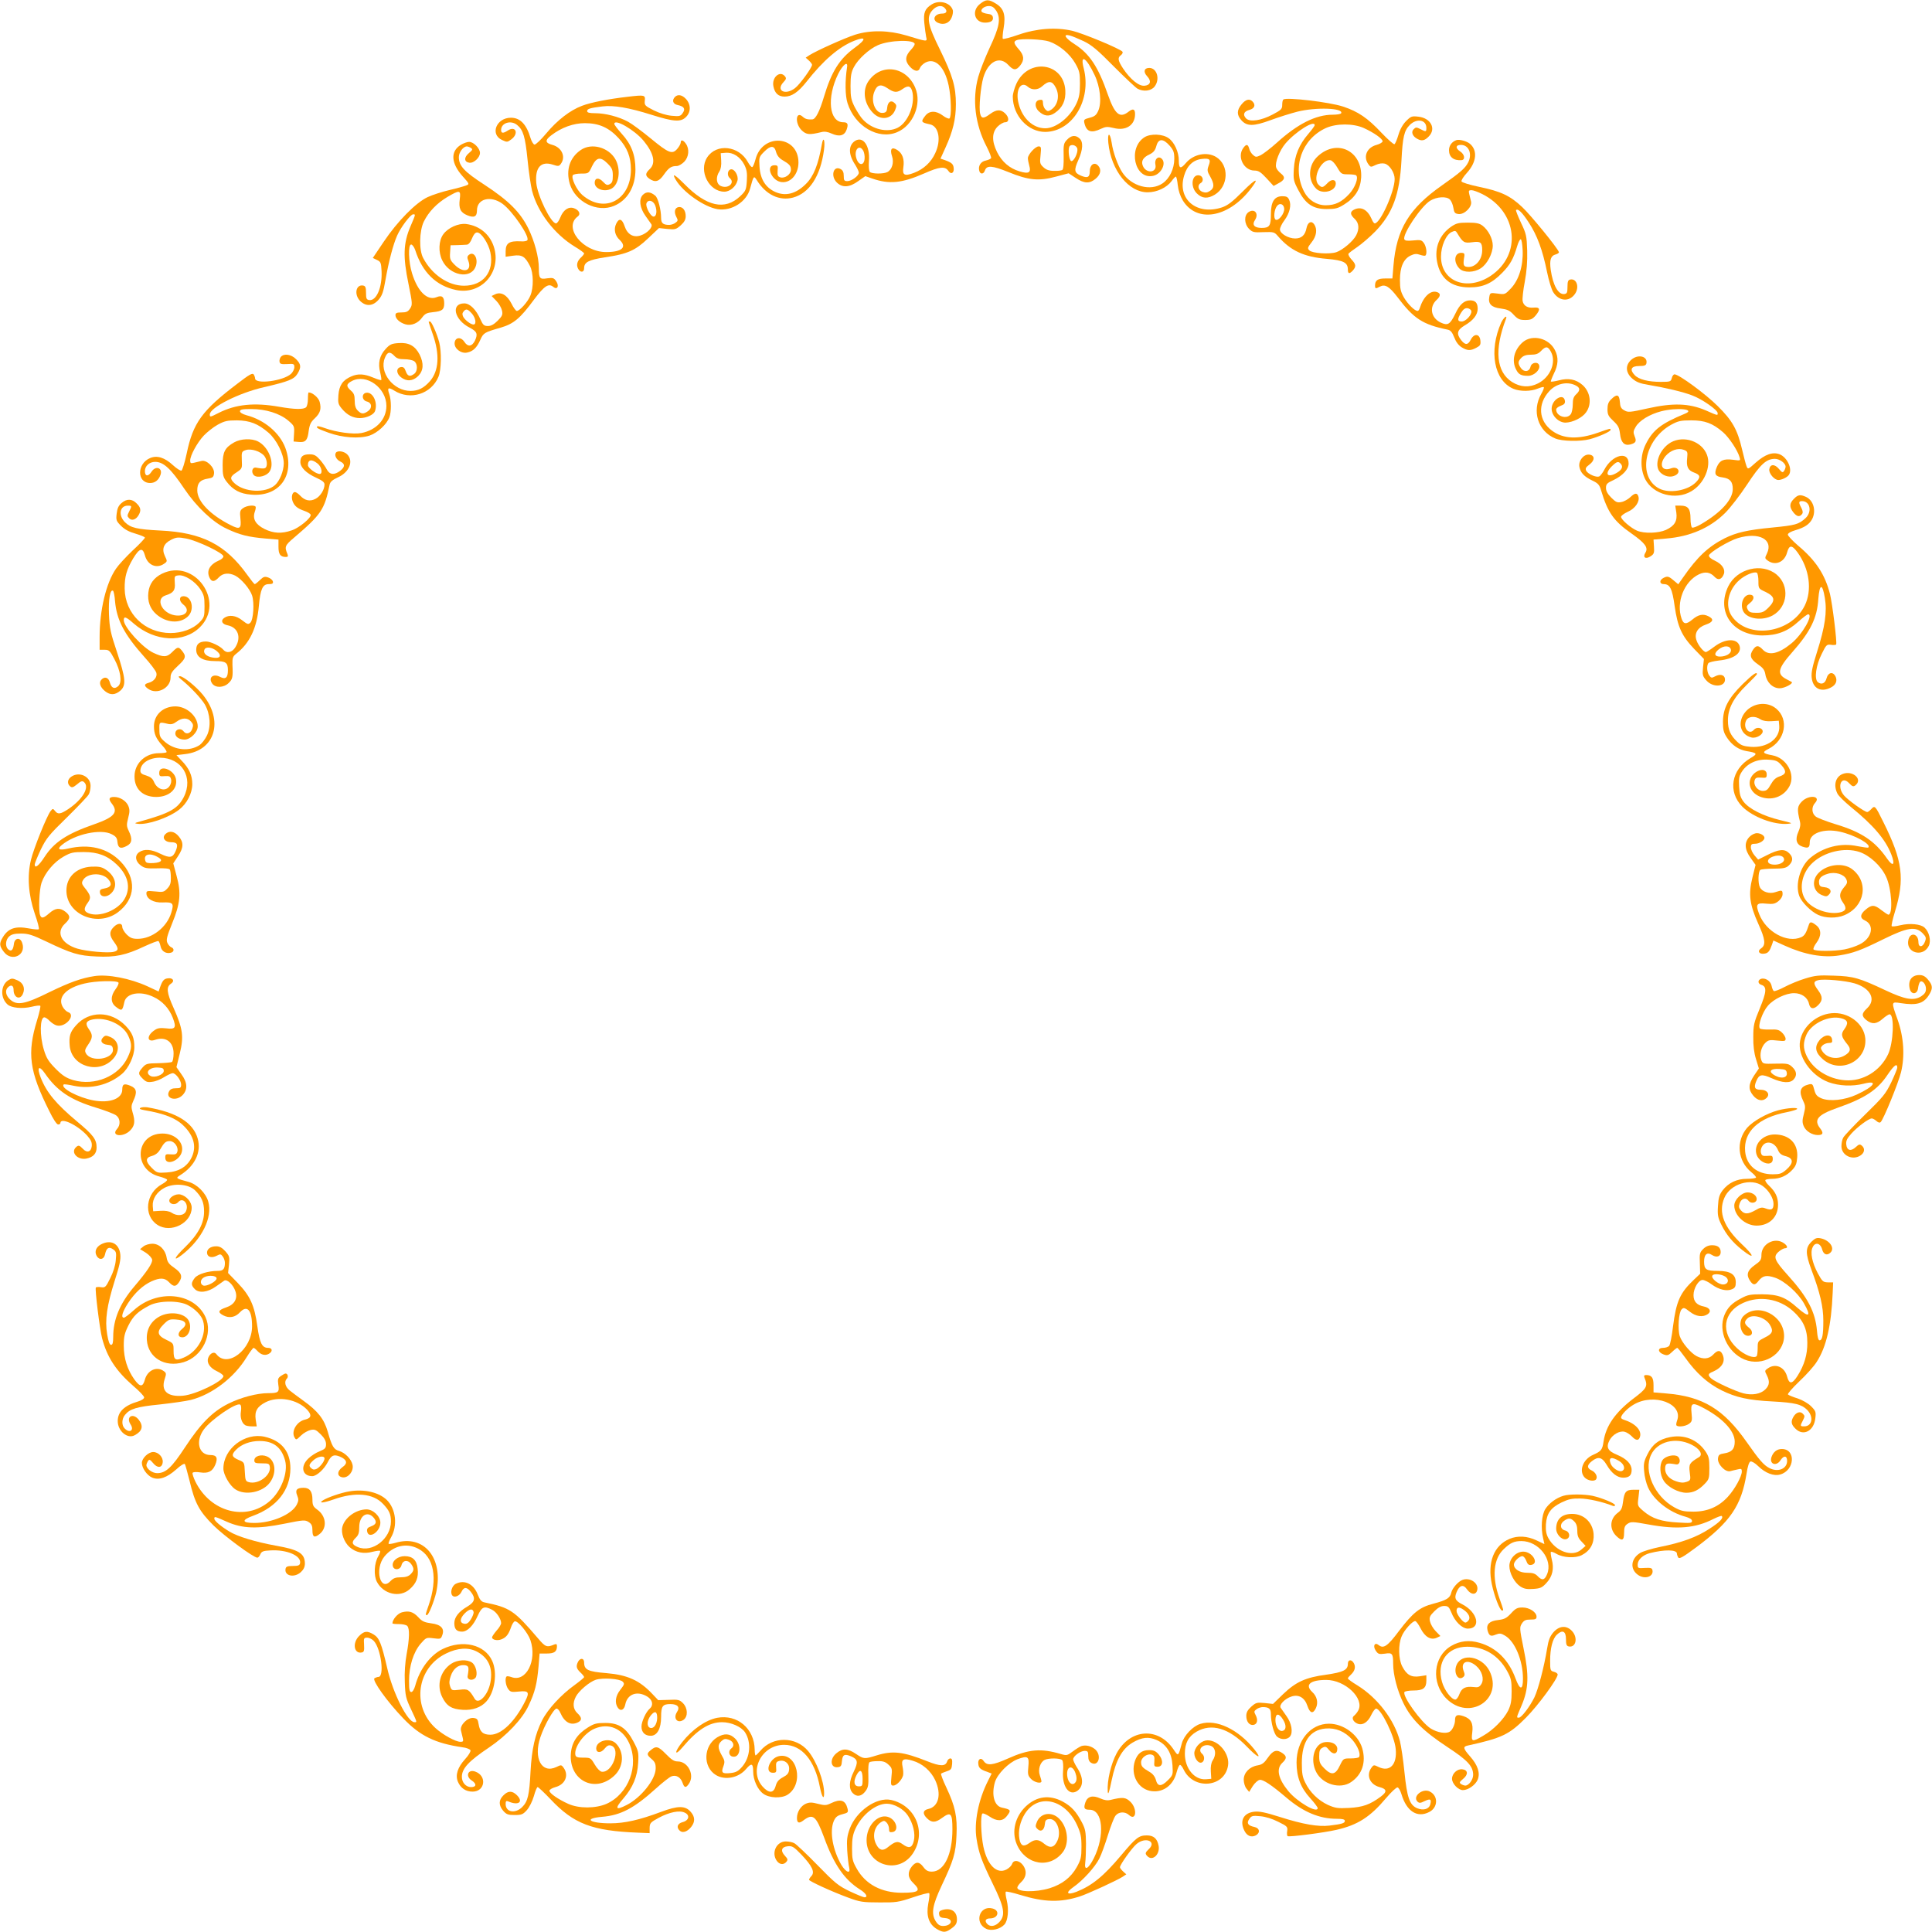 <?xml version="1.0" standalone="no"?>
<!DOCTYPE svg PUBLIC "-//W3C//DTD SVG 20010904//EN"
 "http://www.w3.org/TR/2001/REC-SVG-20010904/DTD/svg10.dtd">
<svg version="1.0" xmlns="http://www.w3.org/2000/svg"
 width="1280pt" height="1280pt" viewBox="0 0 1280 1280"
 preserveAspectRatio="xMidYMid meet">
<g transform="translate(0,1280) scale(0.1,-0.1)"
fill="#ff9800" stroke="none">
<path d="M6493 12774 c-58 -45 -37 -124 33 -124 38 0 57 13 52 36 -2 13 -13
20 -33 22 -17 2 -34 8 -39 12 -15 15 14 40 45 40 22 0 34 -8 50 -32 31 -51 21
-106 -44 -244 -30 -65 -65 -153 -76 -194 -41 -149 -21 -315 56 -462 19 -37 32
-71 29 -76 -3 -5 -19 -12 -36 -16 -32 -6 -51 -36 -42 -68 6 -24 29 -23 37 2
12 36 47 34 156 -10 134 -55 202 -61 316 -30 l83 22 47 -31 c57 -38 92 -39
132 -5 34 28 40 63 15 88 -24 25 -54 4 -54 -38 0 -41 -15 -48 -58 -30 -45 19
-48 36 -18 103 31 69 34 121 8 144 -26 24 -55 21 -83 -9 -22 -23 -24 -33 -22
-110 1 -53 -2 -86 -9 -90 -6 -4 -31 -7 -55 -6 -32 0 -52 7 -70 24 -23 21 -25
28 -19 81 5 51 4 57 -13 57 -22 0 -71 -54 -71 -78 0 -10 4 -31 9 -49 14 -47
-3 -57 -65 -38 -65 19 -116 63 -148 127 -36 73 -35 130 3 169 16 16 39 29 50
29 28 0 28 33 -1 60 -29 27 -57 25 -98 -5 -43 -32 -58 -32 -66 1 -10 37 3 180
21 241 32 106 107 145 165 83 34 -37 52 -38 79 -4 29 37 26 67 -9 107 -34 39
-37 52 -14 61 31 12 171 6 215 -9 67 -23 138 -83 173 -145 28 -49 31 -64 31
-135 0 -62 -5 -91 -23 -130 -42 -91 -134 -165 -207 -165 -80 0 -151 65 -176
162 -24 88 13 156 61 113 26 -23 66 -22 93 2 45 41 68 39 92 -8 27 -52 14
-116 -31 -146 -19 -12 -24 -12 -38 2 -9 9 -16 28 -16 41 0 21 -4 25 -22 22
-33 -4 -36 -47 -6 -75 36 -34 69 -37 107 -11 51 35 73 82 69 150 -12 184 -244
216 -324 44 -13 -28 -24 -67 -24 -86 0 -126 101 -235 216 -234 181 3 307 213
254 421 -26 99 17 73 72 -44 37 -78 48 -181 25 -235 -13 -30 -23 -39 -57 -48
-39 -10 -41 -13 -35 -38 14 -56 46 -66 110 -35 30 14 42 15 83 5 81 -21 142
18 142 92 0 34 -13 39 -43 16 -58 -46 -91 -18 -137 113 -64 185 -122 271 -220
334 -64 41 -80 70 -33 58 16 -4 57 -21 93 -38 52 -25 92 -58 200 -168 74 -74
145 -141 157 -147 39 -21 89 -15 112 14 38 48 17 124 -35 124 -34 0 -41 -26
-14 -55 30 -32 23 -59 -17 -63 -38 -4 -94 42 -143 115 -34 53 -37 71 -13 88 9
7 13 17 10 22 -11 18 -261 122 -333 139 -108 25 -235 16 -356 -26 -54 -19
-101 -31 -104 -27 -3 3 -1 34 5 69 15 88 2 131 -49 163 -50 31 -67 31 -107 -1z
m645 -961 c4 -28 -25 -85 -41 -80 -13 4 -22 70 -13 94 9 22 50 12 54 -14z"/>
<path d="M6173 12771 c-46 -29 -56 -55 -49 -125 3 -34 9 -74 12 -90 8 -34 11
-34 -131 9 -118 35 -238 37 -340 5 -69 -22 -258 -107 -303 -136 l-24 -16 21
-19 c12 -11 21 -23 21 -28 0 -19 -81 -131 -113 -155 -65 -50 -129 -16 -76 40
18 19 20 26 9 39 -33 40 -88 -8 -76 -67 9 -46 33 -68 74 -68 48 0 90 29 145
98 111 142 217 233 317 272 80 32 81 10 2 -47 -100 -73 -153 -157 -203 -324
-29 -97 -55 -149 -77 -150 -30 -2 -47 2 -64 18 -46 41 -53 -43 -8 -89 32 -31
51 -33 133 -13 19 5 41 2 67 -10 51 -23 85 -14 99 26 13 37 7 49 -22 49 -94 0
-111 163 -34 320 31 62 66 89 59 45 -14 -90 -13 -188 3 -238 48 -153 204 -245
328 -193 107 44 166 188 121 294 -59 143 -228 166 -311 43 -41 -61 -28 -148
30 -208 50 -53 122 -44 147 17 11 27 11 34 -3 47 -22 23 -45 9 -49 -29 -2 -27
-8 -34 -29 -36 -46 -5 -80 70 -59 133 18 53 43 62 89 31 45 -31 64 -32 102 -5
38 27 56 19 65 -26 15 -84 -32 -197 -98 -231 -68 -35 -169 -12 -230 53 -15 15
-39 53 -55 83 -24 48 -28 66 -28 140 0 68 5 93 22 125 28 54 102 121 160 146
79 34 243 38 243 7 0 -7 -11 -23 -24 -37 -39 -41 -42 -73 -11 -109 31 -36 61
-41 70 -12 4 11 20 27 37 36 64 33 127 -29 153 -152 17 -79 20 -210 5 -219 -5
-3 -25 5 -43 19 -45 34 -89 34 -116 0 -32 -41 -30 -45 31 -58 58 -13 75 -105
34 -191 -27 -60 -77 -106 -140 -130 -63 -24 -79 -16 -71 37 8 53 -6 92 -40
114 -37 24 -51 7 -35 -41 14 -42 0 -89 -31 -105 -24 -13 -102 -13 -116 1 -6 6
-9 35 -6 73 8 100 -39 167 -93 132 -44 -30 -44 -89 2 -158 13 -21 24 -44 24
-52 0 -21 -48 -56 -76 -56 -21 0 -24 5 -24 35 0 24 -6 37 -21 45 -48 26 -68
-48 -24 -90 37 -35 83 -32 141 10 l47 33 46 -16 c113 -39 196 -31 344 34 102
45 138 49 160 17 18 -28 41 -13 35 22 -3 24 -15 34 -60 50 l-27 9 34 75 c48
106 68 187 68 286 0 115 -21 188 -105 360 -83 167 -92 218 -49 264 26 28 59
34 79 14 21 -21 14 -38 -16 -38 -51 0 -70 -42 -28 -61 37 -17 75 -3 90 33 8
17 11 39 9 49 -14 51 -88 72 -140 40z m-453 -971 c6 -12 10 -35 8 -53 -4 -46
-39 -45 -54 3 -19 57 20 99 46 50z"/>
<path d="M4160 12159 c-131 -15 -247 -38 -304 -60 -78 -29 -164 -95 -238 -184
-34 -41 -69 -74 -77 -73 -8 2 -19 21 -26 43 -27 92 -69 135 -130 135 -96 0
-140 -109 -60 -147 34 -16 36 -16 63 4 51 38 29 93 -24 58 -31 -20 -44 -19
-44 4 0 47 65 67 106 33 40 -32 54 -78 69 -229 8 -82 22 -175 30 -207 37 -143
149 -288 283 -370 34 -20 62 -41 62 -45 0 -4 -9 -16 -20 -26 -26 -24 -33 -50
-20 -75 15 -28 40 -26 40 3 0 40 29 55 137 72 150 22 202 45 287 126 l72 68
56 -6 c51 -5 57 -3 88 24 24 22 33 38 33 61 0 38 -20 64 -47 60 -26 -4 -32
-33 -15 -65 12 -22 11 -27 -6 -39 -10 -8 -29 -14 -41 -14 -41 0 -54 11 -54 46
0 54 -20 131 -38 147 -32 27 -59 30 -83 6 -28 -28 -21 -86 18 -140 15 -22 32
-46 38 -54 13 -19 -27 -61 -71 -75 -48 -16 -88 7 -106 62 -17 50 -37 55 -56
15 -17 -36 -8 -78 24 -107 50 -48 14 -80 -90 -80 -156 0 -286 164 -188 236 21
15 9 42 -24 54 -36 14 -72 -10 -92 -61 -8 -21 -21 -39 -28 -39 -34 0 -123 183
-131 268 -9 102 31 147 110 121 36 -12 41 -11 53 6 34 46 6 108 -56 125 -49
13 -51 31 -7 64 68 52 147 80 222 80 94 0 160 -30 224 -100 57 -63 81 -124 81
-208 -1 -203 -177 -294 -323 -167 -37 33 -74 111 -62 130 3 6 28 11 55 11 49
0 50 0 72 48 30 61 56 66 103 19 30 -30 35 -42 35 -81 0 -35 -4 -48 -20 -56
-17 -9 -24 -6 -45 16 -28 30 -55 26 -55 -7 0 -41 64 -64 111 -39 51 28 64 127
26 195 -45 79 -157 110 -228 62 -74 -50 -101 -132 -74 -225 36 -120 182 -193
293 -146 89 37 142 126 142 241 0 96 -27 167 -91 237 -27 30 -49 59 -49 65 0
38 135 -40 195 -113 67 -82 81 -147 40 -186 -31 -29 -31 -44 -3 -64 39 -27 64
-20 97 28 32 45 48 56 85 56 12 0 34 13 49 28 31 32 36 85 11 120 -17 25 -34
29 -34 8 0 -8 -10 -27 -23 -42 -33 -39 -57 -29 -176 69 -56 46 -123 96 -149
110 -62 34 -152 57 -219 57 -39 0 -53 4 -53 14 0 15 19 21 102 31 74 9 174 -8
326 -56 146 -46 193 -49 227 -14 33 32 33 83 0 119 -26 28 -54 33 -73 14 -22
-22 -14 -48 18 -54 42 -9 53 -25 33 -53 -14 -21 -22 -23 -73 -18 -35 3 -80 17
-119 36 -59 30 -62 34 -59 64 4 38 -1 39 -112 26z m180 -718 c15 -37 10 -76
-10 -76 -20 0 -55 67 -47 88 10 27 43 20 57 -12z"/>
<path d="M8503 12141 c-5 -3 -8 -19 -8 -36 0 -27 -7 -34 -62 -63 -77 -41 -151
-52 -177 -27 -24 25 -16 47 22 57 34 9 43 33 20 56 -20 20 -45 14 -72 -19 -32
-38 -33 -70 -3 -104 37 -43 81 -43 195 -1 54 20 134 45 177 56 123 31 311 25
290 -11 -4 -5 -28 -9 -55 -9 -112 0 -232 -60 -370 -185 -41 -37 -90 -74 -107
-83 -30 -14 -34 -14 -52 2 -11 10 -22 28 -25 42 -8 30 -20 31 -40 2 -41 -58 5
-148 75 -148 27 0 42 -10 80 -51 l47 -51 31 17 c43 22 49 41 18 65 -14 11 -29
29 -32 40 -10 31 22 113 62 160 68 79 193 157 193 121 0 -6 -19 -31 -42 -58
-61 -71 -91 -143 -96 -233 -4 -70 -2 -79 30 -140 48 -92 97 -125 187 -125 58
0 75 4 116 30 73 45 108 101 113 178 10 176 -158 260 -286 143 -65 -58 -70
-158 -12 -216 40 -40 130 -18 130 34 0 29 -30 31 -56 2 -29 -30 -37 -32 -58
-10 -45 44 20 174 80 162 10 -2 30 -23 44 -48 25 -43 29 -45 73 -45 25 0 49
-3 52 -7 17 -16 -8 -82 -46 -123 -50 -54 -93 -75 -156 -75 -60 0 -114 34 -143
90 -82 160 -16 349 145 422 70 31 180 31 250 0 66 -30 125 -71 125 -88 0 -7
-18 -18 -40 -24 -64 -17 -90 -77 -55 -127 15 -21 17 -22 49 -6 21 10 44 13 60
9 32 -8 66 -60 66 -102 0 -82 -95 -294 -132 -294 -5 0 -14 12 -20 28 -28 64
-71 87 -119 62 -26 -14 -24 -32 6 -60 29 -27 32 -67 10 -109 -20 -39 -90 -98
-132 -112 -47 -15 -159 -7 -178 12 -14 14 -12 19 15 54 33 41 39 88 16 120
-18 25 -42 13 -50 -26 -9 -47 -33 -69 -75 -69 -46 0 -101 33 -101 60 0 11 13
39 30 61 35 48 47 101 31 135 -8 19 -18 24 -45 24 -53 0 -76 -36 -76 -119 0
-77 -9 -91 -61 -91 -49 0 -66 20 -44 53 27 42 -4 79 -44 51 -30 -22 -28 -77 4
-110 23 -23 32 -25 96 -22 68 2 72 1 96 -27 83 -96 173 -138 324 -150 111 -10
139 -24 139 -72 0 -28 11 -29 33 -5 23 26 21 41 -9 73 -14 15 -23 32 -20 38 4
6 31 26 59 45 29 20 83 66 119 103 115 119 161 245 173 469 8 157 18 199 55
236 46 46 110 35 110 -19 0 -27 -2 -28 -40 -8 -26 13 -30 13 -44 -1 -19 -18
-8 -47 24 -64 29 -16 49 -12 75 15 52 51 15 123 -68 132 -43 5 -49 3 -81 -29
-22 -22 -40 -54 -51 -91 -9 -31 -21 -59 -26 -62 -5 -4 -44 31 -87 76 -91 97
-154 140 -254 173 -91 30 -373 63 -395 47z m5 -722 c4 -32 -38 -86 -57 -74
-15 9 -9 69 10 91 18 22 44 12 47 -17z"/>
<path d="M7343 11853 c19 -183 135 -328 261 -327 61 0 126 31 158 74 12 17 25
30 28 30 4 0 10 -25 13 -56 4 -37 16 -73 34 -103 92 -148 297 -115 444 71 68
86 42 80 -48 -11 -69 -69 -99 -92 -137 -105 -167 -55 -298 54 -251 210 19 66
60 105 118 111 52 6 61 -3 44 -46 -10 -28 -9 -37 11 -71 28 -50 28 -76 -2 -95
-18 -12 -30 -13 -50 -6 -29 12 -35 45 -10 59 21 12 14 46 -10 50 -50 10 -62
-74 -17 -119 35 -35 72 -37 119 -9 92 56 97 196 9 250 -61 37 -151 19 -201
-41 -35 -41 -46 -36 -46 18 0 55 -29 120 -67 147 -39 29 -120 32 -160 7 -113
-71 -66 -283 57 -256 55 12 90 86 55 115 -23 19 -48 -6 -40 -41 12 -55 -64
-61 -84 -6 -12 30 3 55 45 74 26 13 37 26 45 55 13 51 45 52 88 3 26 -30 31
-44 31 -87 0 -66 -31 -131 -78 -163 -79 -54 -205 -20 -266 72 -30 45 -62 134
-71 198 -11 71 -29 69 -22 -2z"/>
<path d="M5445 11844 c-24 -135 -54 -212 -106 -263 -65 -65 -134 -83 -202 -53
-65 29 -100 85 -105 168 -4 62 -3 65 32 100 42 42 67 41 78 -4 6 -21 20 -40
41 -52 48 -28 57 -38 57 -65 0 -30 -40 -59 -70 -50 -17 5 -20 13 -18 43 3 34
1 37 -22 37 -57 0 -22 -96 40 -110 63 -14 120 47 120 128 0 181 -240 198 -285
20 -7 -26 -16 -48 -21 -50 -5 -2 -18 13 -29 33 -59 109 -208 126 -270 31 -58
-89 12 -227 114 -227 37 0 77 34 87 74 8 32 -20 79 -44 74 -22 -4 -27 -41 -7
-58 37 -31 -11 -74 -60 -52 -30 14 -34 59 -9 96 10 16 14 41 12 73 l-3 48 35
3 c47 3 94 -27 121 -79 17 -34 20 -55 17 -107 -4 -60 -7 -67 -45 -103 -101
-94 -221 -68 -368 81 -66 66 -86 76 -58 29 48 -82 189 -181 278 -195 93 -14
192 49 215 138 23 85 24 86 45 53 59 -95 149 -138 239 -114 108 29 182 142
205 315 9 63 -4 97 -14 38z"/>
<path d="M9650 11872 c-30 -10 -50 -36 -50 -67 0 -45 30 -70 83 -66 26 2 21
38 -8 57 -34 22 -32 44 4 44 53 0 77 -61 47 -118 -19 -37 -54 -67 -171 -149
-220 -154 -303 -292 -323 -533 l-7 -85 -48 0 c-49 0 -67 -12 -67 -47 0 -21 4
-22 32 -7 34 18 62 2 117 -70 108 -143 167 -181 332 -215 20 -4 30 -17 44 -52
11 -29 28 -52 49 -65 38 -23 58 -24 97 -3 25 13 30 20 27 47 -4 46 -41 50 -63
8 -19 -38 -37 -39 -64 -5 -34 43 -27 68 23 98 57 33 86 71 86 110 0 39 -15 56
-50 56 -39 0 -69 -26 -98 -88 -35 -72 -50 -81 -97 -59 -65 31 -78 104 -26 151
26 24 27 43 1 51 -43 14 -90 -31 -114 -107 -3 -10 -9 -18 -14 -18 -19 0 -63
43 -90 88 -22 39 -27 59 -27 117 0 86 24 140 71 162 25 12 39 13 62 5 17 -6
33 -8 36 -5 12 12 6 59 -10 82 -15 21 -22 23 -71 18 -40 -4 -55 -2 -59 8 -13
33 110 217 171 255 44 27 108 31 131 8 9 -9 20 -34 23 -55 5 -32 10 -38 34
-41 39 -5 92 48 83 83 -3 14 -9 36 -12 50 -5 21 -3 25 15 25 12 0 44 -12 72
-26 234 -118 263 -401 56 -541 -157 -105 -330 -39 -330 127 0 69 33 146 71
163 21 10 27 9 36 -7 38 -63 46 -68 99 -61 56 8 67 0 67 -53 0 -65 -48 -118
-101 -110 -24 3 -27 15 -17 73 2 15 -3 20 -21 20 -47 0 -53 -63 -11 -105 28
-28 97 -27 141 3 42 27 79 98 79 150 0 46 -30 103 -68 132 -21 16 -43 20 -98
20 -61 0 -76 -4 -110 -27 -77 -54 -111 -139 -93 -232 21 -112 94 -170 214
-170 90 0 149 26 218 97 52 53 74 92 99 177 7 25 18 45 23 45 6 0 11 -33 13
-74 4 -103 -25 -196 -78 -252 -38 -40 -40 -41 -88 -34 -48 6 -50 6 -55 -22 -9
-46 14 -70 76 -77 44 -6 60 -13 86 -42 27 -29 40 -34 76 -34 36 0 48 5 70 31
32 39 28 55 -13 51 -41 -4 -68 12 -74 43 -3 14 3 71 14 128 13 71 18 134 16
207 -3 97 -6 111 -41 184 -20 43 -35 81 -33 84 13 12 40 -14 85 -83 55 -84 91
-181 121 -329 11 -54 29 -113 40 -131 38 -61 106 -67 144 -13 32 45 12 105
-31 96 -14 -3 -18 -13 -18 -48 0 -38 -3 -45 -20 -48 -41 -6 -76 57 -91 160 -9
65 0 94 32 102 14 4 24 11 22 16 -9 28 -189 248 -243 298 -80 76 -144 105
-285 134 -62 13 -115 29 -117 36 -3 7 13 32 35 56 65 71 73 150 20 194 -21 17
-69 30 -88 24z m98 -1133 c4 -24 -36 -69 -64 -69 -29 0 -30 15 -4 58 15 24 27
32 43 30 12 -2 23 -10 25 -19z"/>
<path d="M3054 11841 c-71 -43 -67 -122 12 -210 45 -50 45 -51 22 -60 -13 -5
-62 -19 -110 -30 -47 -11 -113 -32 -145 -47 -78 -37 -199 -159 -291 -296 l-72
-107 27 -13 c26 -12 28 -19 31 -75 5 -106 -34 -198 -82 -191 -18 3 -21 10 -21
48 0 35 -4 45 -18 48 -49 10 -63 -59 -21 -102 39 -38 84 -35 122 8 24 28 32
51 46 132 21 121 51 235 77 293 24 55 89 141 106 141 17 0 18 3 -18 -81 -47
-110 -50 -200 -13 -378 27 -133 27 -140 11 -165 -14 -21 -25 -26 -57 -26 -32
0 -40 -4 -40 -18 0 -24 29 -50 67 -61 39 -11 84 8 111 47 18 24 30 30 72 34
60 6 73 17 73 58 0 44 -15 56 -51 41 -61 -25 -125 38 -162 158 -24 76 -27 191
-6 191 8 0 20 -17 27 -37 47 -147 138 -236 269 -264 162 -35 298 109 256 272
-24 91 -94 153 -188 165 -51 6 -120 -25 -151 -68 -31 -42 -34 -118 -7 -173 48
-100 186 -127 220 -44 22 52 -9 109 -44 80 -11 -9 -12 -18 -3 -40 25 -67 -32
-84 -90 -26 -31 31 -34 39 -31 82 l3 48 45 1 c25 1 53 2 63 3 12 1 24 16 34
41 11 27 22 40 34 40 28 0 76 -74 88 -133 26 -128 -47 -220 -175 -220 -104 0
-212 73 -270 183 -29 53 -26 180 4 242 32 65 86 121 156 163 82 48 90 47 82
-15 -8 -61 4 -87 49 -106 46 -19 65 -10 65 32 0 77 90 101 169 44 66 -48 181
-216 165 -241 -3 -6 -23 -10 -43 -8 -77 4 -101 -11 -101 -67 l0 -35 50 7 c58
8 79 -5 111 -68 24 -46 25 -144 3 -196 -16 -41 -71 -102 -90 -102 -6 0 -22 21
-35 48 -29 57 -68 80 -107 63 l-25 -12 31 -32 c18 -18 34 -47 38 -65 6 -27 1
-37 -29 -67 -24 -24 -44 -35 -64 -35 -25 0 -33 6 -49 42 -30 68 -71 108 -108
108 -91 0 -67 -109 36 -161 48 -25 55 -41 35 -85 -20 -41 -48 -44 -71 -8 -23
34 -60 30 -64 -7 -4 -37 41 -73 82 -65 40 8 65 32 88 84 21 47 27 50 134 81
87 25 130 61 222 186 69 92 97 110 128 84 26 -21 40 5 20 36 -16 24 -22 26
-61 21 -49 -8 -55 -1 -55 67 0 74 -29 180 -70 264 -54 108 -129 183 -289 288
-136 88 -171 126 -171 184 0 32 29 71 53 71 6 0 19 -5 27 -10 13 -9 11 -14
-13 -34 -34 -28 -33 -59 2 -64 29 -5 71 34 71 65 0 30 -42 73 -72 73 -13 0
-37 -9 -54 -19z m71 -1117 c26 -28 34 -74 12 -74 -18 0 -55 28 -68 51 -7 15
-7 24 2 35 16 20 27 18 54 -12z"/>
<path d="M9946 10663 c-84 -188 -48 -385 81 -439 43 -18 115 -18 160 1 20 8
38 13 41 10 3 -3 -4 -23 -17 -45 -64 -113 -22 -247 93 -295 45 -19 165 -21
228 -5 60 16 138 51 138 61 0 12 4 13 -81 -17 -133 -47 -232 -43 -307 13 -89
66 -96 176 -18 261 44 49 115 66 170 41 35 -16 38 -33 10 -60 -19 -17 -24 -33
-24 -69 0 -25 -6 -54 -13 -64 -27 -37 -97 -14 -97 31 0 8 14 19 31 25 23 8 29
16 27 32 -8 56 -88 9 -88 -52 0 -46 46 -92 92 -92 47 1 111 32 136 68 40 55
29 135 -23 181 -43 38 -94 48 -157 31 -27 -7 -51 -10 -53 -8 -2 2 7 26 20 53
29 57 32 107 7 155 -39 79 -148 107 -212 54 -58 -50 -77 -123 -45 -183 16 -32
33 -41 79 -41 38 0 80 38 74 67 -5 29 -51 24 -58 -7 -8 -34 -43 -38 -64 -8
-21 30 -20 44 4 68 14 14 33 20 63 20 33 0 49 6 67 25 31 33 46 32 66 -7 36
-69 -5 -167 -86 -208 -57 -29 -116 -26 -172 9 -105 67 -119 213 -41 417 12 32
-15 11 -31 -23z"/>
<path d="M2840 10667 c0 -2 12 -37 26 -78 49 -137 42 -246 -18 -315 -40 -45
-77 -64 -128 -64 -114 0 -210 123 -170 219 16 40 33 44 61 15 17 -19 33 -24
69 -24 25 0 54 -6 64 -13 24 -17 24 -67 0 -84 -28 -21 -44 -16 -56 18 -8 23
-16 29 -32 27 -32 -5 -32 -42 0 -67 38 -30 79 -27 115 8 35 36 38 83 9 142
-30 58 -72 81 -139 76 -47 -3 -59 -9 -87 -40 -40 -43 -51 -95 -35 -155 6 -25
9 -47 7 -50 -3 -2 -28 5 -55 17 -58 24 -99 27 -144 7 -56 -24 -80 -59 -85
-124 -4 -52 -1 -61 23 -90 35 -42 74 -62 120 -62 42 0 90 22 99 45 21 57 -13
129 -57 123 -33 -5 -30 -50 3 -58 34 -8 38 -43 8 -64 -30 -21 -44 -20 -68 4
-14 14 -20 33 -20 65 0 36 -5 50 -25 67 -33 29 -32 44 7 64 96 50 228 -46 228
-165 0 -89 -67 -161 -166 -180 -54 -10 -165 5 -243 33 -24 9 -46 14 -49 11 -9
-9 4 -16 75 -42 91 -33 203 -41 271 -19 53 18 114 74 132 122 13 34 13 114 -1
153 -15 43 -7 48 35 22 105 -65 244 -21 291 93 19 45 21 165 5 228 -16 60 -51
138 -61 138 -5 0 -9 -1 -9 -3z"/>
<path d="M1860 10435 c-6 -8 -10 -22 -8 -32 3 -15 12 -17 51 -15 44 3 47 1 47
-21 0 -13 -10 -33 -22 -44 -53 -48 -238 -71 -238 -30 0 6 -4 18 -9 26 -8 12
-29 0 -107 -60 -235 -178 -295 -260 -337 -463 -13 -61 -29 -112 -35 -114 -7
-2 -32 14 -56 36 -55 51 -106 67 -152 47 -88 -37 -88 -165 1 -165 32 0 56 19
68 53 17 47 -31 65 -59 22 -22 -34 -44 -32 -44 4 0 34 30 61 68 61 55 0 104
-45 193 -178 80 -119 189 -222 279 -264 88 -42 145 -56 260 -66 l85 -7 0 -48
c0 -49 12 -67 49 -67 13 0 16 4 11 18 -21 49 -18 58 41 108 183 156 204 187
238 354 4 18 19 31 56 48 75 34 104 108 60 152 -21 21 -65 27 -75 10 -11 -17
4 -46 30 -58 32 -15 32 -35 -1 -61 -39 -30 -70 -27 -89 9 -8 16 -29 46 -46 65
-25 28 -38 35 -68 35 -44 0 -61 -14 -61 -51 0 -36 40 -75 105 -104 41 -19 55
-30 55 -45 0 -34 -28 -79 -60 -95 -36 -19 -70 -12 -101 21 -12 13 -28 24 -35
24 -18 0 -26 -33 -15 -62 12 -31 32 -47 78 -63 21 -7 39 -18 41 -25 7 -19 -76
-88 -126 -104 -66 -23 -120 -20 -179 9 -60 30 -81 67 -65 114 6 16 8 32 5 35
-12 12 -59 6 -82 -10 -21 -15 -23 -22 -18 -71 7 -66 -4 -73 -65 -42 -135 68
-221 157 -221 230 0 49 19 70 70 78 32 5 38 10 41 34 5 39 -48 92 -83 83 -14
-3 -36 -9 -50 -12 -21 -5 -25 -3 -25 15 0 33 46 118 90 165 22 23 63 56 92 72
46 25 63 29 128 29 85 -1 139 -22 208 -81 54 -46 102 -142 102 -203 0 -52 -27
-117 -58 -145 -63 -55 -204 -48 -269 13 -32 30 -29 44 15 72 36 24 37 26 34
81 -2 53 -1 57 26 66 36 12 99 -8 124 -40 10 -13 17 -36 16 -53 -3 -31 -11
-34 -73 -23 -25 4 -33 -33 -11 -52 24 -19 83 -4 102 26 36 54 -6 163 -76 199
-42 22 -115 19 -159 -6 -61 -35 -76 -63 -76 -150 0 -67 3 -80 27 -111 41 -54
90 -80 162 -85 188 -16 293 129 226 311 -38 99 -138 184 -257 215 -26 7 -43
18 -43 26 0 12 16 15 74 15 97 0 189 -29 245 -76 41 -35 42 -38 39 -88 l-3
-51 33 -3 c46 -5 60 11 67 72 6 43 14 60 40 84 37 35 45 62 33 109 -7 28 -48
63 -73 63 -3 0 -5 -19 -5 -43 0 -24 -5 -48 -12 -55 -16 -16 -75 -15 -178 3
-165 29 -288 17 -402 -41 -55 -28 -58 -29 -58 -10 0 46 195 144 360 181 163
38 198 52 221 89 26 43 24 63 -10 97 -32 32 -80 39 -101 14z m244 -706 c27
-21 36 -69 14 -69 -25 0 -78 40 -78 58 0 38 25 42 64 11z"/>
<path d="M10806 10415 c-39 -36 -36 -84 8 -123 27 -23 51 -33 108 -42 113 -19
228 -46 290 -70 64 -24 168 -96 168 -117 0 -17 3 -18 -81 19 -109 46 -214 50
-384 12 -116 -26 -129 -27 -153 -13 -22 12 -28 23 -30 57 -4 49 -20 54 -57 17
-19 -18 -25 -35 -25 -66 0 -36 6 -47 39 -78 32 -30 39 -44 44 -85 6 -57 28
-80 67 -71 38 10 44 21 30 54 -10 26 -10 35 7 63 24 42 92 83 168 103 106 27
233 14 158 -16 -157 -65 -212 -107 -259 -201 -37 -73 -38 -165 -4 -233 53
-102 202 -141 305 -80 85 49 134 163 104 242 -34 89 -153 130 -239 82 -77 -44
-116 -153 -70 -199 26 -26 66 -35 96 -21 46 20 22 66 -25 48 -61 -23 -82 26
-36 82 33 38 82 55 120 41 25 -9 27 -14 23 -53 -7 -59 5 -83 46 -98 42 -15 45
-31 11 -65 -55 -55 -175 -75 -242 -41 -146 76 -100 324 79 423 46 25 63 29
133 29 90 0 142 -19 211 -79 39 -34 96 -119 109 -165 7 -24 7 -24 -44 -17 -62
8 -88 -4 -107 -49 -19 -46 -10 -62 39 -68 49 -7 67 -28 67 -77 0 -70 -78 -156
-212 -234 -26 -15 -52 -25 -58 -21 -5 3 -10 30 -10 60 0 64 -16 85 -66 85
l-35 0 7 -45 c8 -57 -11 -89 -69 -116 -50 -22 -143 -25 -191 -5 -40 17 -106
73 -106 92 0 7 20 22 44 33 49 21 81 68 71 101 -8 27 -24 25 -55 -5 -14 -13
-40 -28 -58 -31 -27 -6 -37 -1 -67 29 -24 24 -35 44 -35 64 0 26 7 33 51 53
60 29 99 71 99 109 0 86 -110 58 -161 -41 -11 -21 -27 -42 -35 -45 -20 -7 -73
16 -85 38 -7 15 -3 23 21 41 38 28 37 62 -1 66 -37 4 -73 -41 -65 -82 8 -39
32 -64 86 -90 38 -18 47 -28 58 -66 44 -147 84 -203 203 -286 89 -63 111 -93
90 -126 -19 -31 1 -45 34 -24 23 15 26 23 23 64 l-3 47 83 7 c160 13 291 70
392 170 34 34 99 118 145 188 88 134 127 170 184 170 32 0 71 -29 71 -52 0 -7
-5 -20 -10 -28 -9 -13 -14 -11 -34 13 -28 34 -59 33 -64 -2 -4 -27 33 -71 60
-71 22 0 60 18 70 34 25 37 -10 115 -61 136 -46 18 -97 0 -160 -56 -50 -45
-51 -45 -60 -22 -5 13 -18 62 -29 109 -31 133 -64 192 -162 289 -79 79 -257
210 -286 210 -6 0 -15 -11 -18 -25 -6 -23 -10 -25 -72 -25 -84 0 -147 16 -174
45 -35 37 -23 60 30 60 35 0 45 4 48 18 10 48 -58 63 -102 22z m-67 -689 c16
-19 6 -39 -28 -59 -62 -36 -83 -7 -32 44 33 32 43 35 60 15z"/>
<path d="M11885 9495 c-30 -30 -31 -54 -4 -89 23 -29 41 -33 57 -13 8 9 7 21
-3 41 -20 37 -19 46 4 46 53 0 68 -70 24 -112 -46 -42 -66 -48 -220 -63 -166
-16 -239 -33 -316 -71 -109 -55 -182 -124 -275 -258 l-33 -47 -30 25 c-34 29
-42 31 -70 16 -27 -15 -24 -40 4 -40 41 0 56 -30 72 -146 20 -138 47 -197 129
-283 l65 -67 -6 -55 c-5 -51 -3 -59 23 -88 45 -50 130 -41 122 13 -4 26 -33
32 -65 15 -22 -12 -27 -11 -39 6 -15 20 -18 63 -6 81 4 6 36 14 71 18 100 11
151 48 136 97 -17 52 -96 49 -168 -6 -25 -19 -50 -35 -55 -35 -15 0 -51 44
-62 77 -17 47 8 87 62 105 50 17 55 37 15 56 -35 17 -66 10 -105 -23 -40 -33
-58 -32 -71 6 -38 108 17 247 115 294 42 20 75 14 104 -17 23 -25 47 -18 61
19 11 31 -12 66 -59 88 -26 12 -41 25 -40 35 4 20 132 97 192 115 140 42 236
-9 193 -101 -16 -32 -15 -34 6 -49 50 -35 110 -9 127 55 14 51 32 51 70 -1 78
-108 97 -249 47 -351 -91 -185 -378 -226 -484 -69 -46 68 -23 174 51 238 37
33 99 59 116 48 5 -3 10 -28 10 -55 0 -49 0 -50 48 -72 61 -30 66 -56 19 -103
-30 -30 -42 -35 -81 -35 -36 0 -48 4 -57 22 -10 19 -8 25 16 44 31 24 29 54
-3 54 -42 0 -66 -64 -42 -111 28 -51 127 -64 195 -26 100 56 113 196 26 270
-97 81 -263 41 -321 -78 -81 -168 28 -325 227 -325 96 0 167 27 237 91 30 27
59 49 65 49 38 0 -38 -134 -111 -193 -84 -69 -149 -83 -188 -42 -29 31 -44 31
-64 3 -28 -39 -20 -64 29 -98 35 -24 46 -38 51 -68 9 -54 49 -92 95 -92 32 0
93 32 79 42 -3 1 -18 10 -34 18 -66 34 -58 70 39 180 120 136 164 225 172 353
8 101 27 104 43 6 16 -93 1 -192 -52 -359 -30 -95 -39 -136 -35 -170 8 -72 61
-99 127 -65 34 17 45 46 30 75 -17 32 -48 25 -58 -12 -9 -36 -34 -47 -59 -27
-24 21 -12 112 27 188 29 59 33 63 61 59 16 -3 32 -1 34 2 7 12 -25 270 -41
335 -33 129 -94 222 -211 320 -37 32 -68 65 -68 73 0 9 19 20 49 29 62 18 93
39 112 74 28 55 9 124 -41 147 -38 17 -53 15 -80 -13z m-417 -1001 c3 -23 -32
-44 -73 -44 -37 0 -41 21 -9 47 35 29 78 27 82 -3z"/>
<path d="M805 9467 c-20 -17 -28 -35 -32 -70 -5 -43 -3 -49 29 -81 24 -24 54
-40 97 -52 33 -10 61 -21 61 -26 0 -5 -36 -44 -81 -85 -44 -42 -94 -96 -110
-120 -66 -95 -109 -275 -109 -453 l0 -85 33 0 c29 0 35 -5 65 -62 41 -77 52
-151 27 -177 -25 -24 -47 -16 -57 22 -9 35 -36 43 -58 17 -16 -19 -5 -50 27
-75 34 -27 66 -25 100 4 40 35 36 81 -22 256 -43 128 -49 157 -53 250 -4 101
8 168 27 156 4 -3 11 -34 13 -68 11 -126 61 -221 194 -370 41 -45 77 -93 80
-106 7 -27 -16 -57 -52 -66 -30 -8 -31 -20 -2 -40 58 -41 148 5 148 75 0 27
10 42 50 79 53 49 56 63 22 103 -20 23 -26 22 -62 -14 -34 -34 -58 -35 -124
-4 -72 34 -196 171 -196 216 0 28 14 24 67 -23 139 -120 331 -130 438 -23 170
169 -36 459 -252 354 -53 -26 -84 -68 -90 -124 -7 -58 11 -108 52 -144 66 -58
156 -65 209 -16 47 43 28 135 -28 135 -30 0 -32 -31 -2 -55 51 -40 14 -84 -59
-71 -84 16 -126 109 -59 131 54 17 66 34 62 84 -3 44 -2 46 25 49 39 5 108
-38 143 -90 25 -38 29 -52 29 -115 0 -68 -2 -74 -34 -107 -42 -43 -116 -70
-191 -70 -170 0 -302 128 -304 294 -1 79 13 127 56 200 42 69 63 75 78 21 17
-65 77 -91 127 -56 22 15 22 17 6 50 -23 48 -9 84 41 109 34 17 46 18 100 8
73 -14 246 -96 246 -118 0 -8 -12 -20 -27 -26 -65 -28 -88 -71 -63 -119 14
-26 32 -24 60 6 27 29 67 32 109 11 40 -21 97 -88 111 -131 16 -48 9 -160 -11
-180 -14 -14 -19 -12 -54 15 -41 33 -88 39 -120 16 -25 -18 -14 -42 24 -49 68
-14 91 -79 51 -144 -22 -37 -58 -44 -81 -17 -19 23 -84 54 -114 54 -45 0 -65
-17 -65 -55 0 -49 43 -75 126 -75 70 0 84 -10 84 -60 0 -50 -15 -63 -51 -45
-47 25 -81 -4 -53 -44 22 -30 77 -28 109 4 26 25 29 38 25 121 -1 45 2 54 24
72 90 70 138 170 151 317 10 111 25 145 65 145 24 0 31 4 28 17 -2 10 -16 22
-31 27 -23 8 -31 6 -55 -17 -15 -15 -31 -27 -34 -27 -4 0 -26 28 -51 63 -143
199 -299 279 -574 292 -156 8 -198 18 -235 55 -46 46 -35 110 19 110 27 0 28
-2 8 -40 -13 -26 -13 -30 1 -44 18 -19 47 -8 64 24 16 29 12 49 -15 75 -30 31
-66 32 -100 2z m632 -981 c36 -31 21 -52 -30 -42 -40 7 -62 29 -53 51 8 23 51
18 83 -9z"/>
<path d="M11546 8268 c-96 -95 -130 -160 -131 -249 0 -55 4 -72 28 -108 32
-48 76 -78 127 -87 74 -12 77 -18 27 -47 -127 -75 -152 -223 -53 -322 70 -69
209 -121 301 -113 36 3 30 5 -53 25 -111 27 -204 74 -240 121 -21 28 -27 48
-30 101 -3 56 0 71 20 101 35 53 100 82 172 77 52 -3 63 -8 88 -36 36 -40 33
-60 -12 -75 -25 -8 -41 -23 -58 -53 -19 -35 -29 -43 -53 -43 -34 0 -64 38 -54
70 5 17 13 20 43 18 34 -3 37 -1 37 22 0 34 -41 39 -78 10 -58 -46 -42 -126
31 -157 77 -32 160 -3 198 69 41 79 -20 187 -114 204 -65 12 -70 20 -24 43
110 56 136 194 50 266 -63 53 -165 37 -213 -33 -45 -66 -22 -140 49 -158 32
-8 79 20 74 44 -4 22 -41 27 -58 7 -31 -37 -74 11 -52 60 14 30 59 34 96 9 16
-10 41 -14 73 -12 l48 3 3 -35 c6 -83 -80 -146 -189 -138 -48 4 -65 10 -90 34
-44 42 -61 79 -61 139 -1 79 36 151 121 234 39 38 71 71 71 75 0 18 -28 -2
-94 -66z"/>
<path d="M1200 8299 c60 -48 134 -127 157 -166 36 -63 42 -148 14 -206 -12
-25 -34 -53 -48 -63 -67 -44 -165 -35 -229 20 -34 29 -38 38 -38 82 -1 52 -2
52 57 38 21 -5 36 -1 57 15 37 27 72 27 95 1 15 -16 17 -26 9 -48 -11 -32 -41
-41 -58 -17 -16 22 -50 16 -54 -9 -5 -25 23 -46 61 -46 38 0 87 49 87 87 0 67
-73 133 -148 133 -82 0 -142 -56 -142 -132 0 -50 13 -80 54 -126 20 -21 33
-42 29 -46 -3 -3 -26 -6 -50 -6 -84 0 -153 -59 -161 -138 -8 -92 48 -152 143
-152 87 0 145 54 130 122 -14 61 -110 94 -110 38 0 -23 4 -25 36 -22 31 2 37
-1 42 -20 4 -13 0 -32 -9 -45 -26 -40 -82 -26 -104 27 -9 22 -23 33 -51 42
-29 8 -39 16 -39 32 1 49 57 86 130 86 144 -1 223 -130 158 -260 -40 -78 -91
-107 -288 -162 -40 -11 -42 -13 -17 -16 64 -8 203 39 274 94 51 39 87 109 87
169 0 58 -21 105 -71 156 l-34 36 58 7 c199 23 257 221 116 394 -44 54 -129
122 -151 122 -13 -1 -11 -5 8 -21z"/>
<path d="M12210 7673 c-49 -18 -65 -75 -36 -132 8 -15 48 -54 88 -87 147 -119
229 -214 268 -314 28 -71 12 -86 -28 -28 -80 116 -169 176 -343 228 -58 18
-116 40 -129 50 -27 20 -30 63 -5 90 43 47 -40 57 -87 10 -31 -32 -33 -51 -13
-133 5 -19 2 -41 -10 -67 -23 -51 -14 -85 26 -99 39 -13 49 -8 49 29 0 60 93
93 199 70 99 -22 211 -84 189 -105 -2 -3 -35 2 -72 9 -111 24 -227 -6 -314
-79 -66 -56 -100 -175 -71 -252 15 -40 77 -102 124 -124 49 -23 123 -24 173
-3 139 58 166 221 51 307 -59 43 -163 31 -219 -25 -50 -49 -40 -123 20 -148
27 -11 34 -11 47 3 23 22 9 45 -29 49 -26 2 -34 8 -36 26 -5 31 13 50 58 63
48 15 107 -3 122 -36 9 -20 7 -29 -16 -55 -31 -38 -33 -62 -5 -101 27 -38 19
-56 -26 -65 -84 -15 -197 32 -231 98 -36 68 -13 168 53 230 78 74 213 106 311
74 69 -23 144 -92 177 -163 38 -78 48 -253 16 -253 -4 0 -25 14 -46 30 -46 37
-65 37 -104 4 -38 -31 -40 -57 -6 -72 67 -31 47 -119 -35 -159 -25 -13 -69
-27 -99 -33 -69 -13 -198 -13 -206 0 -3 5 5 25 19 43 34 45 34 89 0 116 -33
26 -43 26 -50 4 -18 -55 -28 -72 -50 -82 -93 -42 -234 35 -279 153 -25 65 -18
76 47 69 44 -4 57 -2 81 17 16 13 27 31 27 46 0 27 -4 28 -49 13 -37 -13 -86
2 -101 32 -14 26 -12 106 3 116 6 4 46 8 88 8 60 0 81 4 97 18 32 29 34 56 6
84 -31 31 -68 28 -150 -14 l-56 -28 -24 28 c-13 15 -24 39 -24 53 0 20 5 24
29 24 27 0 61 21 61 39 0 15 -25 31 -50 31 -15 0 -37 -11 -50 -25 -35 -37 -32
-84 9 -140 l32 -45 -21 -85 c-27 -109 -19 -176 39 -305 47 -104 51 -141 19
-163 -28 -18 -13 -41 22 -35 24 3 34 15 50 60 l9 27 75 -34 c132 -60 255 -82
361 -65 93 15 142 33 294 108 159 78 211 86 258 40 23 -24 26 -31 17 -55 -14
-40 -44 -43 -44 -5 0 56 -53 69 -66 17 -22 -87 96 -122 135 -41 16 34 3 92
-29 121 -26 23 -97 30 -160 15 -28 -7 -54 -10 -57 -6 -3 3 6 46 21 94 67 219
52 339 -77 597 -53 108 -56 110 -79 85 -10 -11 -22 -20 -27 -20 -17 0 -128 79
-154 110 -50 59 -17 136 34 81 23 -24 30 -26 47 -9 40 40 -26 94 -88 71z
m-390 -568 c0 -21 -36 -37 -73 -33 -46 4 -45 39 3 54 38 13 70 3 70 -21z"/>
<path d="M472 7654 c-25 -17 -29 -46 -7 -64 12 -10 20 -7 46 14 24 21 34 24
45 15 40 -33 -7 -114 -103 -179 -53 -35 -70 -37 -89 -12 -13 16 -15 16 -29 -2
-25 -32 -112 -248 -130 -323 -26 -108 -17 -231 25 -355 19 -54 31 -100 27
-104 -3 -4 -33 -1 -66 5 -89 17 -136 1 -172 -58 -25 -41 -24 -58 7 -98 52 -68
150 -21 121 60 -13 40 -51 34 -55 -8 -5 -39 -17 -52 -37 -35 -22 18 -19 64 6
86 16 14 36 19 78 19 47 0 74 -8 166 -52 169 -81 216 -95 335 -100 124 -6 192
8 319 68 46 21 87 37 91 34 4 -2 10 -18 14 -35 6 -32 36 -51 68 -42 22 5 24
28 3 36 -8 3 -20 16 -26 29 -9 20 -4 41 31 128 55 134 61 202 30 316 l-22 83
31 47 c38 57 39 92 5 132 -28 34 -63 40 -88 15 -25 -24 -4 -54 38 -54 41 0 48
-15 30 -58 -19 -45 -38 -49 -100 -19 -62 31 -109 34 -142 11 -31 -21 -26 -61
11 -88 24 -18 40 -21 107 -19 47 2 81 -1 85 -8 4 -5 7 -30 7 -55 1 -34 -5 -51
-23 -70 -22 -24 -29 -26 -81 -20 -53 5 -58 4 -58 -13 0 -36 48 -63 107 -60 69
3 77 -5 58 -67 -29 -97 -127 -174 -223 -174 -35 0 -49 6 -73 29 -16 16 -29 39
-29 50 0 28 -31 27 -58 -2 -29 -30 -28 -55 3 -97 32 -43 32 -58 -1 -66 -37
-10 -180 3 -241 21 -106 32 -145 107 -83 165 37 34 38 52 4 79 -37 29 -67 26
-107 -9 -39 -34 -52 -37 -61 -14 -12 31 -6 171 9 215 23 67 83 138 145 173 49
28 64 31 135 31 94 0 157 -24 219 -83 76 -73 94 -154 51 -228 -44 -75 -165
-123 -237 -95 -34 13 -35 32 -6 71 23 32 20 48 -23 101 -17 21 -19 31 -10 46
26 50 128 55 168 8 28 -32 20 -53 -24 -61 -28 -5 -33 -10 -31 -28 5 -32 48
-33 77 -2 44 46 25 115 -42 157 -25 16 -45 19 -93 17 -99 -6 -164 -69 -164
-158 0 -158 204 -245 340 -145 120 89 127 227 17 339 -85 87 -206 117 -346 84
-60 -14 -76 -4 -41 24 87 72 258 109 330 71 28 -14 36 -25 38 -51 4 -41 21
-48 61 -27 36 18 40 46 14 100 -15 31 -15 41 -4 85 11 41 11 57 1 81 -14 33
-55 59 -94 59 -34 0 -39 -13 -16 -43 46 -58 18 -91 -113 -137 -185 -64 -269
-120 -333 -219 -37 -57 -64 -78 -64 -48 0 7 18 51 40 98 37 76 54 97 174 214
73 72 138 140 144 152 7 12 12 37 12 57 0 62 -75 97 -128 60z m569 -530 c42
-21 32 -38 -24 -42 -36 -2 -49 1 -53 12 -17 43 23 59 77 30z"/>
<path d="M625 6333 c-85 -13 -163 -41 -295 -105 -167 -83 -218 -92 -264 -49
-28 26 -34 59 -14 79 21 21 38 14 38 -16 0 -51 42 -70 61 -28 18 39 3 75 -37
92 -32 14 -38 13 -60 -1 -50 -33 -53 -116 -4 -160 26 -23 97 -30 160 -15 28 7
54 10 57 6 3 -3 -6 -46 -21 -94 -68 -221 -52 -339 81 -604 25 -52 49 -88 58
-88 8 0 15 4 15 9 0 41 112 -11 177 -82 26 -30 33 -45 31 -70 -4 -39 -32 -48
-59 -18 -23 24 -30 26 -47 9 -35 -35 14 -85 70 -74 45 9 68 33 68 73 0 54 -21
83 -132 175 -137 115 -200 191 -238 288 -28 70 -12 86 28 28 80 -116 170 -176
343 -228 58 -18 116 -40 129 -50 27 -20 30 -63 5 -90 -42 -47 39 -57 86 -11
32 32 36 61 17 123 -9 32 -9 44 5 74 27 57 23 83 -18 100 -43 18 -55 12 -55
-25 0 -60 -82 -91 -188 -72 -104 19 -224 83 -200 106 2 3 33 -1 69 -9 112 -23
231 6 317 79 44 37 82 119 82 176 0 63 -13 96 -58 143 -96 100 -243 101 -329
2 -39 -44 -47 -71 -41 -137 14 -138 199 -189 291 -80 45 54 34 117 -23 141
-27 11 -34 11 -47 -3 -23 -22 -9 -45 29 -49 27 -2 34 -8 36 -29 8 -66 -146
-90 -179 -27 -9 16 -6 27 15 57 31 45 32 64 5 102 -27 38 -19 56 26 65 91 17
201 -34 235 -109 25 -55 25 -81 -4 -142 -58 -125 -218 -192 -361 -151 -46 14
-70 29 -116 75 -47 48 -61 69 -78 125 -29 94 -27 216 3 216 7 0 23 -11 35 -24
13 -13 34 -27 47 -30 59 -15 130 71 74 89 -11 4 -27 20 -36 37 -33 63 26 124
146 152 73 18 216 21 225 6 3 -5 -5 -25 -19 -43 -34 -45 -34 -89 0 -116 41
-32 45 -30 58 31 13 58 105 75 191 34 60 -27 106 -77 130 -140 25 -65 17 -77
-44 -69 -38 4 -57 2 -75 -11 -56 -36 -54 -85 2 -65 70 24 122 -14 122 -90 0
-28 -5 -53 -11 -57 -6 -3 -47 -7 -91 -8 -74 -1 -81 -3 -104 -29 -30 -35 -30
-42 2 -74 21 -21 32 -25 63 -20 21 2 56 16 79 31 23 14 48 26 56 26 21 0 56
-48 56 -76 0 -21 -5 -24 -35 -24 -24 0 -37 -6 -45 -21 -26 -48 48 -68 90 -24
35 37 32 84 -9 139 l-32 46 22 90 c28 112 20 165 -40 300 -47 104 -51 141 -18
163 27 18 12 41 -23 35 -24 -3 -34 -15 -50 -60 l-9 -27 -73 34 c-115 53 -265
82 -353 68z m460 -628 c0 -25 -60 -48 -87 -34 -42 23 -7 61 52 56 28 -1 35 -6
35 -22z"/>
<path d="M11960 6317 c-41 -12 -103 -38 -137 -56 -34 -18 -66 -30 -71 -27 -5
3 -12 19 -15 36 -7 32 -44 55 -72 44 -21 -9 -19 -32 5 -39 37 -12 34 -47 -11
-156 -39 -94 -43 -112 -43 -189 -1 -56 5 -106 18 -147 l19 -62 -32 -47 c-38
-58 -39 -93 -5 -133 28 -34 63 -40 88 -15 25 24 4 54 -38 54 -41 0 -48 15 -30
58 19 45 36 48 103 18 69 -31 121 -34 144 -8 24 26 21 55 -9 83 -23 22 -33 24
-110 22 -83 -2 -85 -2 -95 24 -13 36 -1 87 27 114 20 19 30 21 79 15 49 -5 55
-4 55 12 0 10 -11 29 -24 41 -20 19 -33 22 -80 20 -31 -1 -61 2 -66 7 -16 16
17 110 53 151 39 45 119 83 173 83 50 0 90 -28 99 -70 8 -37 33 -39 63 -7 29
30 28 55 -3 97 -32 43 -32 58 1 66 37 10 180 -3 241 -21 106 -32 145 -107 83
-165 -37 -34 -38 -52 -4 -79 37 -29 67 -26 107 9 19 17 40 30 46 30 33 0 26
-189 -10 -265 -53 -112 -168 -181 -285 -172 -111 8 -214 74 -255 162 -24 51
-23 89 0 142 34 73 148 127 228 107 46 -11 52 -32 22 -73 -24 -33 -21 -49 21
-101 25 -31 20 -50 -19 -73 -51 -30 -118 -17 -148 29 -12 19 -12 24 2 38 9 9
28 16 41 16 21 0 25 4 22 23 -5 37 -50 35 -83 -4 -35 -43 -29 -82 21 -126 115
-102 296 -13 282 138 -10 100 -115 177 -225 166 -101 -10 -190 -89 -207 -183
-19 -100 71 -230 189 -274 70 -25 157 -29 232 -10 100 26 72 -18 -46 -72 -80
-37 -179 -47 -233 -25 -30 13 -39 23 -48 57 -10 39 -13 41 -38 35 -56 -14 -66
-46 -35 -110 15 -31 15 -41 4 -85 -11 -41 -11 -57 -1 -81 14 -33 55 -59 94
-59 34 0 39 13 16 43 -46 58 -18 91 113 137 183 64 266 119 333 220 43 63 64
79 64 46 0 -6 -18 -50 -40 -97 -37 -76 -54 -97 -174 -214 -73 -71 -138 -140
-144 -152 -7 -12 -12 -37 -12 -57 0 -62 75 -97 128 -60 26 18 29 46 7 64 -13
11 -20 9 -39 -9 -33 -31 -60 -24 -64 16 -3 25 5 40 34 73 41 45 115 100 135
100 7 0 21 -8 31 -17 12 -11 22 -13 28 -7 20 20 118 261 135 331 26 107 18
232 -23 348 -43 120 -43 119 21 109 104 -16 149 -4 185 51 29 45 28 66 -4 104
-19 23 -34 31 -58 31 -52 0 -77 -38 -63 -93 11 -40 51 -35 55 8 2 17 8 34 12
39 15 15 40 -14 40 -45 0 -22 -8 -34 -32 -50 -50 -31 -106 -21 -234 39 -176
83 -214 94 -344 98 -99 4 -126 1 -190 -19z m-122 -625 c6 -37 -46 -42 -92 -9
-30 22 -10 38 42 35 40 -3 47 -6 50 -26z"/>
<path d="M930 5460 c-9 -6 -2 -10 26 -15 134 -23 211 -53 263 -106 65 -65 83
-134 53 -202 -29 -65 -85 -100 -168 -105 -62 -4 -65 -3 -100 32 -42 42 -41 67
4 78 21 6 40 20 52 41 28 48 38 57 65 57 30 0 59 -40 50 -70 -5 -17 -13 -20
-43 -18 -34 3 -37 1 -37 -22 0 -57 96 -22 110 40 14 63 -47 120 -128 120 -181
0 -198 -240 -20 -285 26 -7 48 -16 50 -21 2 -5 -13 -18 -33 -29 -109 -59 -126
-208 -31 -270 89 -58 227 12 227 114 0 37 -34 77 -74 87 -32 8 -79 -20 -74
-44 4 -22 41 -27 58 -7 31 37 74 -11 52 -60 -14 -30 -59 -34 -96 -9 -16 10
-41 14 -73 12 l-48 -3 -3 35 c-3 47 27 94 79 121 63 32 157 24 200 -16 44 -43
61 -80 61 -141 1 -77 -39 -152 -125 -236 -75 -72 -85 -102 -18 -49 130 103
200 245 171 349 -15 57 -75 117 -132 132 -85 23 -86 24 -53 45 96 60 140 151
115 241 -30 107 -140 175 -335 208 -17 2 -37 1 -45 -4z"/>
<path d="M11781 5444 c-78 -21 -167 -72 -206 -116 -76 -90 -63 -221 29 -295
19 -15 32 -31 30 -35 -3 -4 -30 -8 -60 -8 -67 0 -122 -26 -161 -76 -22 -30
-28 -49 -31 -105 -4 -59 0 -77 22 -122 32 -66 75 -118 138 -168 84 -66 84 -43
0 36 -121 114 -159 212 -118 308 38 93 178 136 255 79 40 -29 71 -81 71 -118
0 -37 -13 -45 -53 -30 -23 9 -35 7 -67 -12 -48 -27 -72 -28 -95 -2 -15 16 -17
26 -9 48 11 32 41 41 58 17 15 -21 50 -16 54 6 5 25 -25 49 -59 49 -40 0 -89
-48 -89 -87 0 -67 73 -133 148 -133 84 0 142 56 142 138 0 50 -17 86 -59 126
-17 16 -28 33 -25 38 3 4 23 8 45 8 51 0 97 20 133 59 23 24 30 42 33 83 7 92
-52 151 -149 152 -83 0 -144 -70 -119 -137 22 -56 106 -78 106 -27 0 23 -4 25
-36 22 -31 -2 -37 1 -42 20 -4 13 0 32 9 45 26 40 82 26 104 -27 9 -22 22 -33
51 -40 52 -14 53 -46 4 -89 -31 -27 -43 -31 -91 -31 -103 0 -173 58 -182 151
-12 131 88 225 278 261 30 6 59 15 65 19 14 14 -64 9 -124 -7z"/>
<path d="M12000 4572 c-39 -40 -39 -76 1 -184 57 -151 79 -246 79 -338 0 -96
-7 -130 -25 -130 -8 0 -14 22 -17 63 -11 125 -61 222 -192 367 -91 101 -100
124 -62 157 15 13 34 23 42 23 21 0 17 17 -8 34 -60 42 -148 -5 -148 -78 0
-32 -6 -41 -45 -68 -49 -35 -58 -65 -29 -106 20 -28 32 -28 55 2 28 35 52 40
109 21 62 -21 151 -99 191 -169 51 -89 36 -99 -43 -30 -78 70 -126 88 -233 89
-79 0 -96 -3 -140 -27 -60 -31 -89 -60 -110 -110 -44 -107 19 -247 132 -295
121 -50 262 33 263 155 0 139 -176 226 -270 132 -38 -38 -16 -130 31 -130 32
0 36 31 6 54 -31 25 -33 38 -11 60 32 33 115 11 148 -38 27 -43 21 -62 -31
-87 -47 -24 -48 -25 -48 -71 0 -25 -3 -50 -7 -53 -18 -18 -83 9 -129 52 -112
104 -94 240 40 301 108 49 239 28 330 -54 68 -61 95 -120 95 -209 1 -79 -20
-149 -64 -219 -36 -57 -56 -59 -70 -6 -17 64 -77 90 -128 54 -21 -14 -21 -17
-7 -44 21 -41 19 -67 -9 -95 -31 -31 -88 -41 -146 -26 -54 14 -188 76 -212 98
-25 22 -23 32 10 45 64 28 87 71 62 119 -14 26 -32 24 -60 -6 -27 -29 -67 -32
-109 -10 -39 20 -98 90 -112 132 -15 47 -7 159 12 178 14 14 19 12 54 -15 41
-33 88 -39 120 -16 25 18 13 42 -26 50 -47 9 -69 33 -69 75 0 46 33 101 60
101 11 0 39 -13 61 -30 48 -35 101 -47 135 -31 19 8 24 18 24 45 0 53 -36 76
-119 76 -77 0 -91 9 -91 61 0 49 20 66 53 44 30 -19 57 -10 57 19 0 31 -19 46
-57 46 -23 0 -42 -8 -59 -25 -23 -23 -25 -32 -22 -95 l2 -69 -40 -38 c-94 -89
-118 -143 -140 -312 -7 -62 -19 -120 -25 -127 -6 -8 -25 -14 -41 -14 -38 0
-35 -30 5 -44 23 -8 31 -6 55 17 15 15 31 27 34 27 4 0 27 -29 53 -65 72 -102
150 -171 240 -216 97 -48 180 -66 339 -74 149 -8 191 -19 228 -55 46 -46 35
-110 -19 -110 -27 0 -28 2 -8 40 13 26 13 30 -1 44 -18 19 -47 8 -64 -24 -16
-29 -12 -49 15 -75 52 -53 123 -16 132 69 5 41 3 48 -28 79 -20 20 -57 41 -89
52 -30 9 -59 21 -64 26 -5 4 28 42 74 86 46 43 98 101 116 130 64 98 97 243
106 457 l3 70 -35 0 c-32 1 -37 6 -67 61 -37 70 -51 136 -34 171 16 37 52 29
63 -13 9 -35 33 -44 56 -21 30 30 -7 82 -66 94 -26 5 -36 1 -62 -24z m-562
-236 c20 -20 8 -46 -22 -46 -32 0 -82 42 -71 59 10 17 73 8 93 -13z"/>
<path d="M668 4555 c-32 -18 -43 -47 -28 -75 17 -31 49 -26 56 10 9 42 25 53
53 33 21 -14 23 -22 18 -73 -3 -35 -17 -80 -37 -119 -29 -59 -33 -63 -61 -59
-16 3 -32 1 -34 -2 -7 -12 25 -270 41 -335 33 -127 93 -218 208 -318 39 -33
71 -67 71 -75 0 -9 -17 -20 -40 -27 -92 -27 -135 -69 -135 -130 0 -66 64 -120
112 -94 51 27 60 61 27 103 -38 48 -87 20 -54 -31 26 -39 -6 -61 -39 -27 -21
20 -20 64 2 90 32 40 78 54 230 69 81 9 173 22 206 30 141 36 287 147 370 283
21 34 42 62 46 62 4 0 15 -9 25 -20 24 -26 50 -33 75 -20 28 15 26 40 -3 40
-41 0 -56 30 -72 143 -19 139 -48 201 -129 286 l-65 67 6 55 c5 52 3 58 -24
89 -22 24 -38 33 -61 33 -38 0 -64 -20 -60 -47 4 -26 33 -32 65 -15 22 12 27
11 39 -6 8 -10 14 -29 14 -41 0 -41 -11 -54 -46 -54 -65 0 -133 -21 -154 -47
-25 -33 -25 -48 1 -74 28 -28 86 -21 140 18 22 15 46 32 54 38 19 13 61 -27
75 -71 16 -48 -7 -88 -62 -106 -53 -18 -58 -32 -18 -53 39 -20 79 -13 110 21
48 51 80 14 80 -93 0 -154 -164 -281 -237 -184 -14 19 -42 6 -54 -26 -11 -31
11 -66 59 -88 23 -11 42 -25 42 -32 0 -33 -184 -123 -268 -130 -102 -9 -147
31 -121 110 12 36 11 41 -6 53 -46 34 -108 6 -125 -56 -14 -51 -32 -51 -70 1
-46 65 -70 139 -70 223 0 61 5 82 31 135 32 63 62 92 139 132 63 33 196 34
255 2 48 -25 90 -69 100 -103 28 -91 -32 -205 -129 -245 -54 -23 -66 -15 -66
45 0 50 0 50 -47 73 -62 29 -67 55 -19 103 32 32 40 35 82 32 64 -4 81 -30 40
-63 -31 -25 -30 -55 2 -55 42 0 66 64 42 111 -28 51 -127 64 -195 26 -57 -32
-87 -88 -82 -155 8 -117 119 -184 243 -147 125 37 197 187 145 300 -76 163
-320 186 -475 44 -30 -27 -59 -49 -65 -49 -21 0 -11 37 27 96 45 69 99 119
156 145 56 25 88 24 116 -6 29 -31 44 -31 64 -3 28 39 20 64 -29 98 -35 24
-46 38 -51 68 -9 54 -49 92 -95 92 -20 0 -47 -8 -59 -18 l-22 -18 39 -24 c21
-14 39 -34 41 -46 3 -22 -32 -76 -119 -178 -95 -112 -139 -218 -139 -333 0
-39 -4 -53 -14 -53 -10 0 -18 22 -26 70 -16 94 -2 190 50 355 32 100 41 140
37 175 -8 72 -64 100 -129 65z m767 -225 c0 -20 -67 -55 -88 -47 -24 9 -21 42
6 55 31 16 82 11 82 -8z"/>
<path d="M1861 3684 c-20 -14 -22 -22 -17 -59 8 -49 0 -55 -67 -55 -74 0 -180
-28 -263 -69 -106 -53 -183 -130 -289 -291 -88 -134 -127 -170 -184 -170 -32
0 -71 29 -71 53 0 6 5 19 10 27 9 13 14 11 34 -13 29 -36 60 -33 64 5 4 33
-28 68 -63 68 -32 0 -75 -41 -75 -72 0 -35 34 -83 69 -98 45 -18 97 0 159 55
29 27 53 41 57 35 3 -6 17 -55 31 -111 35 -148 64 -201 158 -295 73 -72 266
-214 291 -214 6 0 15 10 20 23 8 18 19 23 65 25 110 7 208 -35 198 -85 -3 -14
-13 -18 -48 -18 -35 0 -45 -4 -48 -18 -10 -48 58 -63 102 -22 18 17 26 34 26
57 -1 67 -41 91 -195 118 -131 24 -251 60 -305 93 -56 34 -100 71 -100 85 0
17 2 16 83 -20 104 -46 202 -49 381 -13 128 26 137 26 161 11 20 -13 25 -25
25 -56 0 -45 14 -51 49 -22 50 41 42 119 -18 161 -26 19 -31 29 -31 65 0 55
-18 79 -59 79 -45 0 -57 -15 -42 -51 10 -25 10 -35 -3 -61 -34 -65 -164 -121
-282 -121 -83 0 -85 20 -6 48 157 58 245 170 246 313 0 112 -58 184 -170 210
-132 30 -274 -79 -274 -211 0 -40 42 -113 79 -137 65 -44 183 -20 230 46 46
64 36 148 -21 172 -38 16 -83 2 -83 -26 0 -17 7 -20 50 -20 46 0 50 -2 53 -26
6 -55 -77 -115 -138 -99 -23 6 -25 12 -28 69 -3 63 -3 63 -42 79 -46 20 -49
34 -15 68 36 36 92 57 155 57 91 0 145 -41 169 -130 21 -79 -26 -203 -103
-269 -157 -134 -390 -73 -491 129 -13 27 -22 54 -19 59 4 6 25 7 50 3 54 -8
81 6 100 50 19 46 10 65 -32 65 -77 0 -101 90 -44 169 48 66 216 181 241 165
7 -4 9 -22 5 -46 -6 -38 5 -75 28 -90 6 -4 26 -8 44 -8 l33 0 -7 45 c-8 56 10
86 66 115 83 42 208 20 274 -49 33 -35 29 -56 -12 -66 -54 -11 -93 -75 -72
-116 12 -21 12 -21 44 10 17 17 46 33 64 37 27 6 37 1 67 -29 24 -24 35 -44
35 -65 0 -26 -6 -32 -42 -47 -24 -9 -58 -31 -75 -48 -55 -52 -41 -117 26 -117
28 0 78 45 102 92 24 47 40 54 80 38 48 -20 55 -45 18 -70 -38 -28 -37 -63 2
-68 37 -4 73 41 65 82 -8 39 -49 81 -89 93 -36 10 -48 30 -76 129 -24 83 -66
136 -161 204 -35 25 -76 56 -91 68 -30 24 -38 59 -18 79 11 11 5 33 -9 33 -4
0 -18 -7 -31 -16z m289 -547 c0 -18 -28 -55 -51 -68 -15 -7 -24 -7 -35 2 -20
16 -18 27 12 54 28 26 74 34 74 12z"/>
<path d="M10895 3673 c24 -58 17 -71 -76 -141 -118 -90 -180 -180 -195 -282
-8 -56 -16 -65 -70 -89 -68 -30 -96 -109 -54 -151 21 -21 65 -27 75 -10 11 17
-4 46 -30 58 -32 15 -32 35 1 61 43 34 68 27 98 -23 33 -57 71 -86 110 -86 39
0 56 15 56 51 0 39 -33 74 -95 100 -64 26 -76 50 -51 98 20 37 67 64 100 55
13 -3 34 -17 47 -30 27 -29 46 -31 54 -4 14 43 -31 90 -107 114 -10 3 -18 9
-18 14 0 19 43 63 85 87 133 78 329 5 286 -107 -5 -14 -7 -29 -4 -32 12 -12
59 -6 82 10 21 15 23 22 18 71 -7 66 4 73 65 42 135 -68 221 -157 221 -230 0
-49 -19 -70 -70 -78 -32 -5 -38 -10 -41 -34 -4 -37 48 -92 81 -84 12 3 34 9
50 12 23 6 27 4 27 -14 0 -33 -47 -118 -92 -167 -61 -67 -136 -99 -228 -99
-64 0 -83 4 -128 29 -131 73 -205 241 -153 348 42 88 162 118 265 68 57 -27
81 -67 52 -84 -63 -38 -68 -46 -61 -101 7 -51 6 -53 -22 -63 -21 -7 -40 -6
-68 4 -49 16 -76 50 -73 89 3 31 11 34 73 23 25 -4 33 33 11 52 -22 17 -82 4
-101 -23 -22 -32 -19 -98 8 -138 27 -42 98 -79 150 -79 46 0 82 18 122 60 28
29 30 37 30 104 0 63 -4 78 -27 112 -54 77 -139 111 -232 93 -74 -14 -119 -48
-151 -114 -24 -47 -27 -64 -22 -114 2 -32 14 -79 25 -104 38 -86 141 -167 250
-196 27 -8 42 -17 42 -28 0 -14 -12 -15 -92 -10 -111 6 -171 26 -228 74 -42
36 -42 36 -35 90 l6 53 -39 0 c-49 0 -61 -14 -69 -80 -5 -41 -12 -56 -34 -72
-53 -39 -58 -106 -12 -153 39 -38 53 -33 53 20 0 36 5 48 24 60 21 14 33 14
137 -5 193 -35 311 -25 432 37 27 13 51 22 54 19 13 -13 -12 -40 -82 -85 -84
-55 -182 -91 -328 -120 -54 -11 -113 -29 -131 -40 -62 -38 -68 -107 -14 -145
45 -32 105 -12 96 31 -3 15 -12 17 -51 15 -44 -3 -47 -2 -47 22 0 32 34 64 80
76 98 25 180 24 180 -3 0 -6 4 -18 9 -26 7 -11 32 3 118 67 226 168 300 276
334 487 7 48 17 79 26 82 8 3 31 -10 52 -31 47 -46 103 -67 145 -55 97 27 106
169 11 169 -32 0 -56 -19 -68 -52 -17 -48 31 -66 59 -23 22 34 44 32 44 -4 0
-53 -61 -77 -118 -47 -37 19 -67 54 -149 171 -154 220 -292 303 -533 323 l-85
7 0 48 c0 49 -12 67 -49 67 -13 0 -16 -5 -11 -17z m-167 -553 c34 -21 43 -56
17 -66 -20 -8 -64 21 -74 49 -16 42 6 48 57 17z"/>
<path d="M2313 2919 c-51 -8 -144 -40 -173 -59 -33 -21 2 -18 71 6 143 51 261
40 326 -29 42 -44 53 -69 53 -117 0 -114 -123 -210 -219 -170 -40 16 -44 33
-15 61 19 18 24 33 24 71 0 78 56 113 98 60 20 -26 14 -42 -19 -54 -23 -8 -29
-16 -27 -32 8 -57 88 -6 88 56 0 42 -48 88 -92 88 -71 -1 -145 -55 -160 -117
-10 -40 12 -101 48 -133 41 -36 94 -47 152 -31 25 6 47 9 50 6 3 -3 -2 -19
-12 -36 -27 -45 -31 -127 -9 -169 43 -82 151 -107 216 -50 45 39 61 79 54 137
-6 57 -33 83 -86 83 -45 0 -84 -31 -79 -63 5 -33 50 -30 58 3 8 34 43 38 64 8
21 -30 20 -44 -4 -68 -14 -14 -33 -20 -65 -20 -35 0 -49 -6 -68 -25 -68 -74
-107 81 -40 163 58 71 145 92 223 52 105 -54 132 -196 70 -375 -23 -67 -23
-65 -11 -65 11 0 47 90 61 150 50 227 -81 386 -271 328 -22 -6 -42 -9 -44 -6
-3 3 4 21 15 41 46 78 33 191 -28 250 -53 51 -151 73 -249 56z"/>
<path d="M10358 2890 c-48 -14 -96 -50 -120 -88 -24 -39 -31 -124 -14 -195 l8
-37 -53 25 c-62 29 -123 32 -177 10 -105 -44 -149 -156 -118 -302 16 -77 53
-173 67 -173 12 0 13 -4 -17 81 -51 143 -40 261 29 326 44 42 69 53 117 53
114 0 210 -123 170 -219 -16 -40 -33 -44 -61 -15 -18 19 -33 24 -71 24 -50 0
-88 24 -88 55 0 20 36 55 56 55 8 0 20 -14 26 -31 8 -23 16 -29 32 -27 56 8 9
88 -52 88 -48 0 -92 -46 -92 -95 0 -48 34 -111 73 -136 25 -16 44 -19 86 -16
47 3 59 9 87 40 40 43 51 95 35 155 -6 25 -9 47 -6 50 3 3 19 -2 36 -12 45
-27 127 -31 169 -9 56 29 83 78 78 141 -7 77 -65 132 -142 132 -69 0 -106 -35
-106 -99 0 -35 35 -73 63 -69 33 5 30 50 -3 58 -34 8 -38 43 -8 64 30 21 44
20 68 -4 14 -14 20 -33 20 -62 0 -32 6 -49 28 -71 l27 -29 -29 -25 c-59 -51
-169 -12 -218 77 -14 26 -18 49 -16 91 5 72 32 110 104 145 46 22 69 27 123
26 54 -1 146 -21 217 -49 8 -3 14 -1 14 5 0 12 -87 48 -150 62 -53 11 -154 12
-192 0z"/>
<path d="M9690 2333 c-29 -10 -69 -56 -75 -85 -8 -36 -32 -50 -119 -73 -90
-23 -135 -59 -227 -180 -76 -102 -103 -120 -135 -94 -26 21 -40 -5 -20 -36 16
-24 22 -26 61 -21 49 8 55 1 55 -67 0 -74 28 -180 69 -263 53 -106 130 -183
291 -289 134 -88 170 -127 170 -184 0 -32 -29 -71 -52 -71 -7 0 -20 5 -28 10
-13 9 -11 14 13 34 36 29 33 60 -5 64 -33 4 -68 -28 -68 -63 0 -32 41 -75 72
-75 35 0 83 34 98 69 18 44 1 96 -50 154 -46 52 -49 65 -17 72 228 50 276 73
387 185 79 79 210 257 210 286 0 6 -11 15 -25 18 -23 6 -25 10 -25 72 0 84 16
147 45 174 37 35 60 23 60 -30 0 -35 4 -45 18 -48 48 -10 63 58 22 102 -36 39
-84 36 -123 -8 -23 -27 -33 -51 -42 -108 -20 -123 -59 -270 -84 -323 -31 -63
-86 -135 -103 -135 -17 0 -18 -3 18 81 47 110 50 200 13 378 -27 133 -27 140
-11 165 14 21 25 26 57 26 33 0 40 3 40 19 0 30 -47 61 -93 61 -34 0 -46 -6
-76 -39 -30 -32 -44 -39 -85 -44 -57 -6 -80 -28 -71 -67 10 -38 21 -44 54 -30
26 10 35 10 63 -7 65 -38 118 -165 118 -285 0 -78 -20 -77 -49 1 -45 123 -127
205 -239 237 -68 20 -130 13 -188 -21 -119 -70 -134 -245 -31 -349 152 -151
379 -4 285 184 -50 97 -184 121 -218 39 -22 -52 10 -108 44 -80 11 9 12 18 3
40 -23 61 26 82 82 35 40 -34 56 -89 35 -122 -13 -20 -22 -23 -52 -19 -53 6
-78 -7 -93 -47 -7 -20 -19 -36 -27 -36 -26 0 -72 61 -88 116 -38 132 34 234
167 234 113 0 207 -57 264 -161 26 -47 30 -64 30 -134 0 -64 -5 -90 -23 -128
-30 -59 -99 -129 -166 -167 -73 -43 -80 -41 -72 21 8 62 -8 92 -58 109 -42 14
-56 7 -56 -26 0 -28 -17 -65 -34 -76 -25 -17 -83 -7 -127 20 -64 41 -190 216
-174 242 3 5 30 10 60 10 64 0 85 16 85 66 l0 35 -45 -7 c-56 -8 -86 10 -115
66 -25 48 -27 144 -4 198 16 41 71 102 90 102 6 0 22 -21 35 -47 29 -58 68
-81 107 -64 l25 12 -31 32 c-18 18 -34 47 -38 65 -6 27 -1 37 29 67 24 24 44
35 65 35 26 0 32 -6 47 -42 24 -62 72 -108 110 -108 90 0 65 109 -37 161 -47
24 -54 40 -38 80 20 48 45 55 70 18 28 -38 63 -37 68 2 5 44 -51 79 -98 62z
m8 -199 c33 -23 46 -52 31 -70 -6 -8 -15 -14 -20 -14 -17 0 -59 55 -59 77 0
27 17 29 48 7z"/>
<path d="M3020 2307 c-27 -13 -40 -61 -22 -79 15 -15 48 0 60 27 15 32 35 32
61 -1 34 -43 27 -68 -23 -98 -57 -33 -86 -71 -86 -110 0 -39 15 -56 51 -56 36
0 75 40 104 105 27 60 43 67 95 40 30 -15 60 -61 60 -89 0 -8 -13 -31 -30 -49
-16 -19 -30 -39 -30 -45 0 -16 34 -24 62 -13 31 12 47 32 63 78 7 21 18 39 25
41 19 7 87 -74 104 -124 46 -136 -29 -282 -126 -245 -14 5 -29 7 -32 4 -12
-12 -6 -59 10 -82 15 -21 22 -23 71 -18 66 7 73 -4 42 -65 -68 -135 -157 -221
-230 -221 -49 0 -70 19 -78 70 -5 32 -10 38 -34 41 -39 5 -92 -48 -83 -83 3
-14 9 -36 12 -50 5 -21 3 -25 -15 -25 -33 0 -118 47 -167 92 -158 146 -122
399 71 493 77 38 148 42 204 13 77 -40 108 -109 90 -205 -16 -84 -79 -150
-104 -108 -37 62 -45 67 -100 60 -51 -6 -53 -5 -63 23 -7 20 -6 39 4 67 16 49
50 76 89 73 31 -3 34 -11 23 -73 -4 -25 33 -33 52 -11 17 22 4 82 -23 101 -32
23 -98 19 -138 -8 -73 -49 -98 -143 -59 -221 29 -59 63 -80 136 -84 64 -4 120
15 156 55 56 62 75 190 39 269 -49 109 -195 143 -328 79 -83 -41 -153 -134
-182 -243 -7 -25 -18 -42 -26 -42 -12 0 -15 16 -15 74 0 98 29 189 76 245 37
42 38 43 86 37 46 -6 49 -5 58 20 17 44 -8 71 -73 79 -44 6 -61 13 -85 40 -35
37 -62 45 -109 33 -28 -7 -63 -48 -63 -73 0 -3 19 -5 43 -5 24 0 48 -5 55 -12
17 -17 15 -85 -4 -187 -10 -56 -15 -121 -12 -186 3 -91 7 -107 41 -179 42 -90
41 -86 23 -86 -46 0 -144 195 -181 360 -38 163 -52 198 -89 221 -43 26 -63 24
-97 -10 -46 -46 -34 -120 18 -109 15 3 17 12 15 51 -3 44 -1 47 21 47 13 0 33
-10 44 -22 48 -53 71 -238 30 -238 -6 0 -18 -4 -26 -9 -18 -12 84 -155 192
-267 110 -115 211 -164 390 -190 27 -3 51 -13 54 -20 3 -8 -13 -34 -35 -58
-50 -55 -67 -106 -48 -151 18 -42 52 -65 97 -65 83 0 97 105 17 133 -48 17
-66 -31 -23 -59 34 -22 32 -44 -4 -44 -34 0 -61 30 -61 68 0 55 45 104 178
193 119 80 222 189 264 279 42 88 56 145 66 260 l7 85 48 0 c49 0 67 12 67 49
0 13 -4 16 -17 11 -50 -21 -59 -18 -109 41 -158 185 -185 203 -355 238 -20 4
-30 17 -44 52 -27 70 -87 100 -145 71z m118 -188 c1 -8 -7 -29 -18 -47 -15
-24 -27 -32 -43 -30 -33 5 -32 34 2 69 31 31 54 34 59 8z"/>
<path d="M3830 1791 c-15 -30 -12 -45 15 -71 14 -13 25 -27 25 -31 0 -4 -28
-27 -62 -52 -90 -64 -180 -162 -217 -236 -46 -91 -68 -189 -76 -337 -8 -157
-18 -199 -55 -236 -46 -46 -110 -35 -110 20 0 19 4 23 18 17 66 -29 102 -4 57
41 -31 31 -59 31 -90 -1 -32 -31 -32 -66 -1 -102 21 -24 32 -28 76 -28 46 0
55 4 81 33 16 18 36 58 46 92 9 33 20 60 25 60 5 0 43 -36 84 -79 155 -165
276 -211 583 -223 l75 -3 0 35 c1 32 6 37 61 67 70 37 136 51 171 34 37 -16
29 -52 -13 -63 -36 -9 -44 -36 -18 -58 19 -16 50 -5 75 27 26 33 25 66 -3 98
-36 43 -85 43 -197 1 -144 -54 -242 -76 -336 -76 -139 0 -182 32 -56 43 124
10 212 56 357 187 44 40 90 76 103 81 31 12 61 -5 74 -42 12 -35 22 -36 42 -7
40 57 -5 148 -74 148 -24 0 -41 11 -79 50 -51 52 -65 55 -103 22 -24 -20 -23
-29 9 -56 22 -19 28 -32 27 -65 -2 -72 -98 -192 -193 -240 -74 -38 -80 -24
-19 46 61 71 91 143 96 233 4 70 2 79 -30 140 -48 92 -97 125 -187 125 -58 0
-75 -4 -116 -30 -71 -44 -108 -100 -113 -174 -13 -176 158 -264 286 -147 65
58 70 158 12 216 -40 40 -130 18 -130 -34 0 -30 31 -32 55 -2 17 21 28 26 44
21 66 -21 8 -183 -63 -173 -11 2 -31 22 -46 48 -26 44 -28 45 -76 45 -39 0
-49 4 -52 18 -10 51 58 145 127 174 93 40 184 2 229 -95 68 -149 -3 -337 -150
-403 -72 -31 -182 -32 -253 0 -65 29 -125 70 -125 87 0 7 18 18 40 24 64 17
90 77 55 127 -15 21 -17 22 -49 6 -97 -46 -153 58 -106 197 26 79 89 190 107
190 8 0 19 -12 25 -27 28 -65 71 -88 119 -63 26 14 24 32 -6 60 -29 27 -32 67
-10 109 20 39 90 98 132 112 47 15 159 7 178 -12 14 -14 12 -19 -15 -54 -33
-41 -39 -88 -16 -120 18 -25 42 -14 49 24 14 68 79 91 145 51 36 -22 43 -58
16 -81 -24 -20 -54 -85 -54 -118 0 -38 23 -61 61 -61 43 0 69 47 69 125 0 71
10 85 61 85 49 0 66 -20 44 -53 -27 -42 4 -79 44 -51 30 22 28 77 -4 110 -23
23 -32 25 -95 22 l-69 -2 -38 40 c-85 91 -165 127 -304 139 -124 10 -149 22
-149 71 0 29 -25 32 -40 5z m524 -375 c-2 -42 -24 -72 -48 -63 -22 9 -20 49 5
81 28 35 44 28 43 -18z"/>
<path d="M8930 1777 c0 -41 -30 -56 -143 -72 -139 -19 -201 -48 -286 -129
l-67 -65 -55 6 c-52 5 -58 3 -89 -24 -24 -22 -33 -38 -33 -61 0 -38 20 -64 47
-60 26 4 32 33 15 65 -12 22 -11 27 6 39 10 8 29 14 41 14 41 0 54 -11 54 -46
0 -56 20 -131 40 -149 25 -23 70 -22 87 1 21 27 10 88 -24 135 -15 22 -32 46
-38 54 -13 19 27 61 71 75 48 16 88 -7 106 -62 17 -50 37 -55 56 -15 17 36 8
78 -24 107 -51 48 -14 80 93 80 125 0 254 -123 212 -202 -7 -13 -19 -28 -28
-35 -19 -14 -6 -42 26 -54 31 -11 66 11 88 59 11 23 25 42 32 42 33 0 123
-184 130 -268 10 -103 -39 -154 -113 -119 -32 16 -34 15 -49 -6 -35 -50 -9
-110 55 -127 49 -13 51 -31 8 -63 -71 -53 -119 -70 -210 -75 -76 -4 -92 -1
-140 20 -64 30 -119 83 -150 147 -19 37 -23 63 -23 131 0 141 53 218 156 228
69 6 129 -19 178 -74 36 -42 58 -95 45 -115 -3 -5 -27 -9 -55 -9 -49 0 -49 0
-72 -47 -29 -62 -55 -67 -102 -20 -30 30 -35 42 -35 81 0 36 4 48 22 57 19 10
25 8 44 -16 26 -32 54 -28 54 8 0 30 -35 50 -80 45 -71 -7 -103 -113 -60 -198
42 -82 159 -116 231 -67 74 50 101 132 74 225 -27 90 -124 162 -220 162 -122
0 -215 -111 -215 -257 0 -96 27 -167 91 -237 27 -30 49 -59 49 -65 0 -38 -135
40 -195 113 -67 82 -81 147 -40 186 31 29 31 44 3 64 -39 28 -64 20 -98 -29
-24 -35 -38 -46 -68 -51 -54 -9 -92 -49 -92 -95 0 -20 8 -47 18 -59 l18 -22
24 39 c14 21 34 39 46 41 22 3 76 -32 178 -119 112 -95 218 -139 333 -139 39
0 53 -4 53 -14 0 -15 -19 -21 -102 -31 -74 -9 -174 8 -328 57 -95 30 -136 39
-170 35 -72 -8 -99 -61 -65 -127 17 -34 46 -45 75 -30 31 17 26 49 -10 56 -42
9 -53 25 -33 53 14 21 22 23 73 18 35 -3 80 -17 119 -37 59 -29 63 -33 59 -61
-3 -16 -1 -32 3 -34 10 -7 243 23 324 42 140 32 222 84 328 210 34 40 68 72
76 71 8 -2 19 -22 26 -45 34 -114 105 -159 184 -118 58 29 61 106 5 135 -47
26 -118 -31 -83 -66 12 -11 19 -11 47 3 38 18 47 14 38 -21 -8 -32 -45 -43
-87 -26 -50 21 -67 71 -84 238 -8 81 -22 174 -30 206 -37 142 -148 287 -282
370 -35 21 -63 42 -63 46 0 4 9 15 20 25 26 24 33 50 20 75 -15 28 -40 26 -40
-3z m-430 -369 c25 -40 22 -72 -6 -76 -22 -3 -44 32 -44 72 0 46 23 48 50 4z"/>
<path d="M4751 1419 c-76 -15 -164 -76 -232 -162 -54 -68 -50 -96 4 -32 98
116 176 165 261 165 60 0 127 -30 152 -67 43 -67 35 -165 -19 -228 -26 -30
-41 -38 -78 -42 -54 -6 -63 2 -46 46 10 28 9 37 -11 71 -27 48 -28 72 -2 95
16 15 26 17 48 9 32 -11 41 -41 17 -58 -22 -16 -16 -50 9 -54 50 -10 62 74 17
119 -35 35 -72 37 -119 9 -92 -56 -97 -196 -9 -250 61 -37 151 -19 201 41 35
41 46 36 46 -18 0 -55 29 -120 67 -147 39 -29 120 -32 160 -7 113 71 66 283
-57 256 -62 -14 -97 -110 -40 -110 23 0 25 4 22 36 -2 31 1 37 20 42 37 10 70
-18 66 -56 -2 -25 -11 -36 -41 -52 -28 -15 -40 -29 -48 -57 -13 -50 -45 -51
-87 -4 -93 106 -5 276 143 276 117 0 203 -102 237 -280 13 -66 28 -88 28 -41
0 80 -51 215 -106 280 -82 98 -235 99 -317 1 -14 -16 -28 -30 -31 -30 -3 0 -6
17 -6 38 -2 140 -115 236 -249 211z"/>
<path d="M7953 1379 c-50 -15 -109 -77 -123 -129 -24 -89 -23 -88 -56 -39
-101 149 -287 136 -376 -27 -38 -70 -64 -183 -59 -253 2 -28 10 -5 26 74 28
135 70 209 139 250 62 36 106 40 159 17 65 -29 100 -85 105 -168 4 -62 3 -65
-32 -100 -42 -42 -67 -41 -78 4 -6 21 -20 40 -41 52 -48 28 -57 38 -57 65 0
30 40 59 70 50 17 -5 20 -13 18 -43 -3 -34 -1 -37 22 -37 36 0 39 43 7 81 -20
23 -33 29 -65 29 -48 0 -76 -23 -93 -72 -31 -94 23 -190 113 -200 77 -9 142
41 163 124 7 26 16 48 22 50 5 2 16 -12 25 -31 66 -137 271 -119 294 26 13 77
-61 168 -135 168 -37 0 -77 -34 -87 -74 -8 -32 20 -79 44 -74 22 4 27 41 7 58
-37 31 11 74 60 52 30 -14 34 -59 9 -96 -10 -16 -14 -41 -12 -73 l3 -48 -35
-3 c-76 -6 -140 71 -140 169 0 70 23 114 77 146 99 58 215 24 333 -98 73 -76
105 -88 51 -20 -106 133 -252 203 -358 170z"/>
<path d="M7165 1232 c-11 -4 -37 -20 -58 -36 -36 -27 -40 -28 -78 -17 -131 39
-212 33 -352 -30 -101 -45 -138 -49 -160 -16 -18 27 -41 12 -35 -23 3 -24 15
-34 61 -50 l27 -10 -24 -48 c-64 -126 -94 -277 -76 -386 15 -95 33 -143 107
-296 77 -156 86 -209 44 -254 -26 -28 -59 -34 -79 -14 -21 21 -13 38 17 38 55
0 68 53 16 66 -87 22 -122 -96 -41 -135 34 -16 92 -3 121 29 23 26 30 97 15
160 -7 28 -10 54 -6 57 3 3 46 -6 94 -21 160 -49 267 -52 397 -10 55 18 246
106 283 130 l24 16 -21 19 c-12 11 -21 23 -21 28 0 17 79 128 110 154 59 50
136 17 81 -34 -24 -23 -26 -30 -9 -47 35 -35 85 14 74 70 -9 47 -33 68 -78 68
-53 0 -72 -15 -171 -133 -115 -137 -192 -200 -296 -241 -63 -24 -74 -6 -19 32
62 43 142 131 171 188 14 27 39 97 57 155 18 58 40 116 50 129 20 27 63 30 90
5 47 -43 57 40 10 87 -32 31 -51 33 -133 13 -19 -5 -41 -2 -67 10 -51 23 -85
14 -99 -26 -13 -39 -8 -49 28 -49 88 0 103 -170 28 -321 -36 -72 -65 -87 -57
-29 3 19 5 76 5 125 -1 78 -4 97 -27 141 -38 72 -69 106 -127 138 -88 47 -173
36 -245 -32 -71 -68 -95 -167 -60 -250 58 -139 221 -166 307 -51 43 59 31 163
-25 219 -49 50 -123 40 -148 -20 -11 -27 -11 -34 3 -47 22 -23 45 -9 49 29 2
27 8 34 29 36 49 6 82 -78 56 -140 -21 -49 -49 -56 -88 -24 -37 31 -62 33
-100 5 -38 -27 -56 -19 -65 26 -10 54 4 117 36 168 87 138 266 99 346 -75 24
-53 29 -76 29 -143 0 -71 -4 -86 -31 -135 -39 -69 -97 -114 -180 -140 -93 -28
-214 -26 -214 4 0 7 11 23 24 35 32 30 40 65 22 100 -23 44 -70 56 -81 21 -4
-11 -20 -27 -37 -36 -64 -33 -127 29 -153 152 -16 78 -20 210 -6 219 5 3 26
-6 47 -20 48 -33 87 -32 113 1 32 41 30 45 -31 58 -51 11 -71 85 -46 170 17
54 90 128 150 151 68 25 78 18 71 -50 -5 -49 -3 -59 17 -80 22 -24 70 -35 70
-16 0 4 -5 22 -11 40 -13 37 2 86 32 101 24 13 102 13 116 -1 6 -6 9 -35 6
-73 -8 -100 39 -167 93 -132 44 30 44 89 -2 158 -13 21 -24 44 -24 52 0 21 48
56 76 56 21 0 24 -5 24 -35 0 -24 6 -37 21 -45 46 -25 69 48 27 88 -26 24 -64
33 -93 24z m-39 -182 c8 -22 8 -41 3 -52 -21 -40 -59 -8 -59 50 0 55 39 57 56
2z"/>
<path d="M5541 1184 c-46 -38 -39 -99 10 -92 20 2 25 10 27 40 4 43 17 50 60
32 45 -19 49 -38 19 -100 -33 -66 -35 -116 -6 -145 26 -26 57 -21 83 14 18 24
21 40 19 107 -2 47 1 81 8 85 5 4 30 7 55 7 34 1 51 -5 70 -23 24 -22 26 -29
20 -81 -5 -51 -4 -58 12 -58 22 0 57 37 65 67 3 13 1 38 -3 57 -11 50 4 60 66
41 66 -19 121 -68 150 -129 43 -93 23 -176 -46 -191 -37 -8 -39 -33 -7 -63 30
-29 55 -28 97 3 60 44 70 33 70 -75 0 -166 -55 -280 -136 -280 -25 0 -39 7
-56 30 -27 37 -50 38 -77 4 -30 -38 -27 -75 9 -109 54 -52 39 -65 -75 -65
-135 0 -241 56 -299 160 -28 49 -31 64 -31 135 0 62 5 91 23 130 42 91 134
165 207 165 49 0 111 -35 139 -77 36 -54 52 -123 40 -170 -11 -46 -32 -52 -73
-22 -33 24 -49 21 -101 -21 -31 -25 -55 -19 -75 21 -27 52 -14 116 31 146 19
12 24 12 38 -2 9 -9 16 -28 16 -41 0 -21 4 -25 22 -22 45 6 29 77 -22 98 -64
27 -140 -43 -148 -135 -15 -177 206 -253 305 -106 94 139 20 320 -144 356 -96
20 -229 -73 -273 -190 -18 -51 -21 -73 -17 -145 3 -47 9 -97 13 -112 11 -46
-21 -34 -52 17 -57 99 -79 221 -50 290 12 27 23 36 56 45 39 10 41 13 35 38
-14 56 -46 66 -110 35 -31 -15 -41 -15 -85 -4 -41 11 -57 11 -81 1 -33 -14
-59 -55 -59 -94 0 -34 13 -39 41 -18 65 50 85 33 139 -112 65 -179 134 -279
237 -344 42 -26 56 -52 30 -52 -7 0 -51 18 -98 40 -76 37 -97 54 -214 174 -71
73 -140 138 -152 144 -12 7 -37 12 -57 12 -62 0 -97 -75 -60 -128 18 -26 46
-29 64 -7 11 13 9 20 -9 39 -32 34 -24 60 18 64 30 3 40 -3 91 -56 71 -75 90
-115 66 -141 -9 -9 -16 -21 -16 -25 0 -9 152 -79 259 -118 78 -29 97 -32 206
-32 111 -1 127 1 222 33 56 19 105 32 109 28 4 -3 1 -35 -6 -69 -15 -81 4
-136 56 -168 45 -26 60 -25 101 6 26 19 33 32 33 58 0 52 -38 77 -93 63 -22
-6 -28 -13 -25 -30 2 -18 11 -23 41 -25 57 -5 43 -52 -15 -52 -21 0 -34 8 -49
32 -31 50 -21 106 39 234 80 169 94 215 99 334 6 124 -8 192 -68 319 -22 46
-37 87 -34 90 3 3 20 10 38 16 28 9 32 15 35 48 2 27 -1 37 -12 37 -8 0 -18
-9 -21 -20 -11 -34 -46 -33 -131 1 -161 64 -229 72 -336 39 -81 -25 -85 -25
-137 10 -54 37 -90 38 -130 4z m174 -170 c0 -46 -2 -49 -25 -49 -32 0 -38 31
-15 75 23 44 40 33 40 -26z"/>
</g>
</svg>
